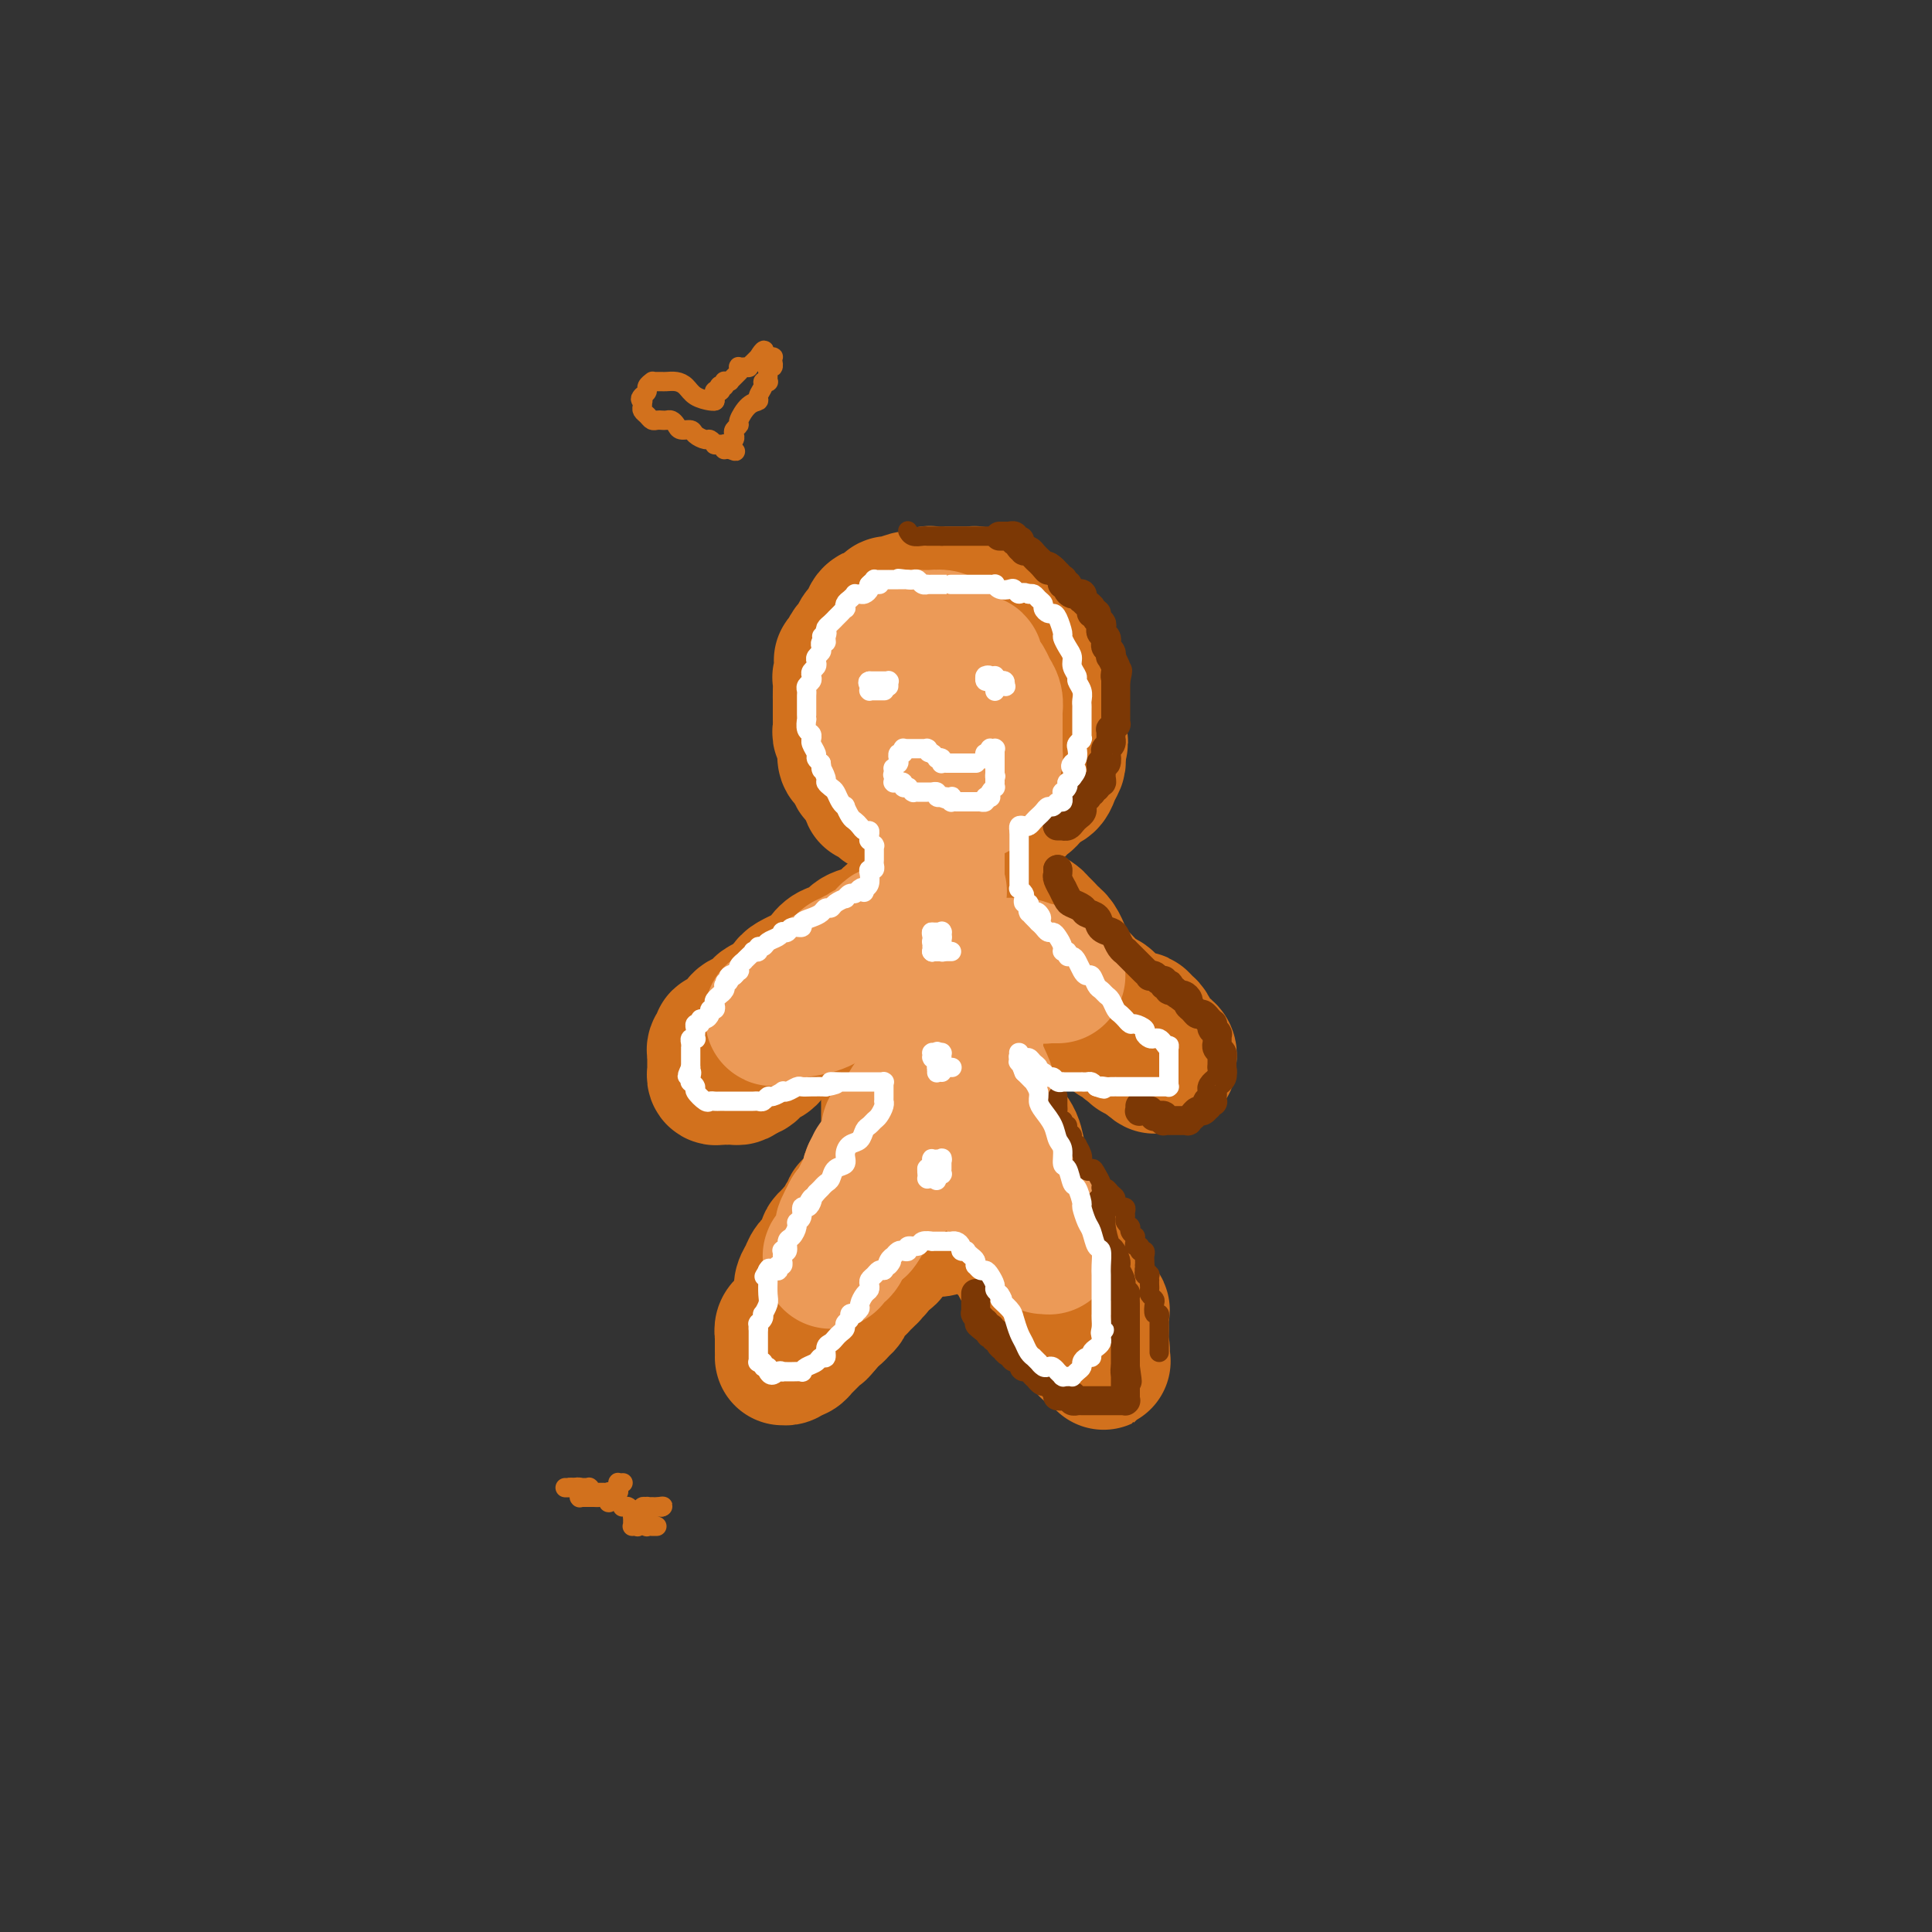 <svg viewBox='0 0 400 400' version='1.1' xmlns='http://www.w3.org/2000/svg' xmlns:xlink='http://www.w3.org/1999/xlink'><rect x="0" y="0" width="400" height="400" fill="#333333" stroke="none"/><g fill='none' stroke='rgb(210,113,29)' stroke-width='28' stroke-linecap='round' stroke-linejoin='round'><path d='M213,158c0.000,0.002 0.000,0.004 0,0c-0.000,-0.004 -0.000,-0.013 0,0c0.000,0.013 0.000,0.049 0,0c-0.000,-0.049 -0.000,-0.184 0,-1c0.000,-0.816 0.001,-2.313 0,-3c-0.001,-0.687 -0.004,-0.562 0,-1c0.004,-0.438 0.016,-1.438 0,-2c-0.016,-0.562 -0.061,-0.687 0,-1c0.061,-0.313 0.226,-0.816 0,-1c-0.226,-0.184 -0.844,-0.049 -1,0c-0.156,0.049 0.151,0.013 0,0c-0.151,-0.013 -0.762,-0.003 -1,0c-0.238,0.003 -0.105,0.001 0,0c0.105,-0.001 0.183,0.001 0,0c-0.183,-0.001 -0.625,-0.004 -1,0c-0.375,0.004 -0.681,0.015 -1,0c-0.319,-0.015 -0.649,-0.057 -1,0c-0.351,0.057 -0.723,0.211 -1,0c-0.277,-0.211 -0.459,-0.788 -1,-1c-0.541,-0.212 -1.440,-0.061 -2,0c-0.560,0.061 -0.780,0.030 -1,0'/><path d='M203,148c-1.726,-0.463 -1.040,-0.121 -1,0c0.040,0.121 -0.567,0.022 -1,0c-0.433,-0.022 -0.691,0.035 -1,0c-0.309,-0.035 -0.670,-0.160 -1,0c-0.330,0.160 -0.628,0.605 -1,1c-0.372,0.395 -0.818,0.738 -1,1c-0.182,0.262 -0.101,0.442 0,1c0.101,0.558 0.224,1.492 0,2c-0.224,0.508 -0.793,0.588 -1,1c-0.207,0.412 -0.052,1.157 0,2c0.052,0.843 -0.000,1.785 0,2c0.000,0.215 0.053,-0.297 0,0c-0.053,0.297 -0.211,1.404 0,2c0.211,0.596 0.792,0.680 1,1c0.208,0.320 0.045,0.874 0,1c-0.045,0.126 0.029,-0.178 0,0c-0.029,0.178 -0.160,0.836 0,1c0.160,0.164 0.612,-0.166 1,0c0.388,0.166 0.711,0.829 1,1c0.289,0.171 0.545,-0.148 1,0c0.455,0.148 1.108,0.765 2,1c0.892,0.235 2.021,0.089 3,0c0.979,-0.089 1.806,-0.121 3,0c1.194,0.121 2.754,0.393 4,0c1.246,-0.393 2.176,-1.453 3,-2c0.824,-0.547 1.541,-0.583 2,-1c0.459,-0.417 0.659,-1.215 1,-2c0.341,-0.785 0.823,-1.558 1,-2c0.177,-0.442 0.051,-0.555 0,-1c-0.051,-0.445 -0.025,-1.223 0,-2'/><path d='M219,155c1.083,-1.837 0.291,-1.431 0,-2c-0.291,-0.569 -0.081,-2.113 0,-3c0.081,-0.887 0.034,-1.115 0,-2c-0.034,-0.885 -0.054,-2.426 0,-3c0.054,-0.574 0.183,-0.180 0,-1c-0.183,-0.820 -0.678,-2.853 -1,-4c-0.322,-1.147 -0.470,-1.408 -1,-2c-0.530,-0.592 -1.440,-1.517 -2,-2c-0.560,-0.483 -0.769,-0.526 -1,-1c-0.231,-0.474 -0.483,-1.380 -1,-2c-0.517,-0.620 -1.297,-0.953 -2,-1c-0.703,-0.047 -1.328,0.194 -2,0c-0.672,-0.194 -1.390,-0.823 -2,-1c-0.610,-0.177 -1.113,0.096 -2,0c-0.887,-0.096 -2.159,-0.563 -3,-1c-0.841,-0.437 -1.252,-0.846 -2,-1c-0.748,-0.154 -1.834,-0.053 -3,0c-1.166,0.053 -2.411,0.058 -3,0c-0.589,-0.058 -0.520,-0.179 -1,0c-0.480,0.179 -1.507,0.657 -2,1c-0.493,0.343 -0.450,0.551 -1,1c-0.550,0.449 -1.691,1.139 -2,2c-0.309,0.861 0.216,1.892 0,3c-0.216,1.108 -1.171,2.291 -2,3c-0.829,0.709 -1.532,0.942 -2,2c-0.468,1.058 -0.700,2.940 -1,4c-0.300,1.060 -0.669,1.298 -1,2c-0.331,0.702 -0.625,1.869 -1,3c-0.375,1.131 -0.832,2.228 -1,3c-0.168,0.772 -0.048,1.221 0,2c0.048,0.779 0.024,1.890 0,3'/><path d='M180,158c-0.619,2.958 -0.166,1.853 0,2c0.166,0.147 0.044,1.546 0,2c-0.044,0.454 -0.010,-0.038 0,0c0.010,0.038 -0.006,0.607 0,1c0.006,0.393 0.032,0.611 0,1c-0.032,0.389 -0.121,0.948 0,1c0.121,0.052 0.454,-0.404 1,0c0.546,0.404 1.305,1.667 2,2c0.695,0.333 1.327,-0.265 2,0c0.673,0.265 1.388,1.391 2,2c0.612,0.609 1.121,0.699 2,1c0.879,0.301 2.126,0.812 3,1c0.874,0.188 1.373,0.051 2,0c0.627,-0.051 1.380,-0.018 2,0c0.620,0.018 1.106,0.021 2,0c0.894,-0.021 2.197,-0.065 3,0c0.803,0.065 1.105,0.238 2,0c0.895,-0.238 2.383,-0.886 3,-1c0.617,-0.114 0.364,0.306 1,0c0.636,-0.306 2.161,-1.337 3,-2c0.839,-0.663 0.993,-0.956 1,-1c0.007,-0.044 -0.134,0.162 0,0c0.134,-0.162 0.543,-0.691 1,-1c0.457,-0.309 0.962,-0.396 1,-1c0.038,-0.604 -0.393,-1.723 0,-3c0.393,-1.277 1.608,-2.712 2,-4c0.392,-1.288 -0.039,-2.428 0,-4c0.039,-1.572 0.546,-3.576 1,-5c0.454,-1.424 0.853,-2.268 1,-3c0.147,-0.732 0.042,-1.352 0,-2c-0.042,-0.648 -0.021,-1.324 0,-2'/><path d='M217,142c0.764,-3.885 0.174,-1.597 0,-1c-0.174,0.597 0.068,-0.495 0,-1c-0.068,-0.505 -0.445,-0.422 -1,-1c-0.555,-0.578 -1.289,-1.818 -2,-3c-0.711,-1.182 -1.399,-2.305 -2,-3c-0.601,-0.695 -1.117,-0.960 -2,-2c-0.883,-1.040 -2.135,-2.853 -3,-4c-0.865,-1.147 -1.344,-1.628 -2,-2c-0.656,-0.372 -1.489,-0.636 -2,-1c-0.511,-0.364 -0.701,-0.830 -1,-1c-0.299,-0.170 -0.708,-0.046 -1,0c-0.292,0.046 -0.468,0.013 -1,0c-0.532,-0.013 -1.422,-0.004 -2,0c-0.578,0.004 -0.846,0.005 -1,0c-0.154,-0.005 -0.196,-0.017 -1,0c-0.804,0.017 -2.369,0.061 -3,0c-0.631,-0.061 -0.326,-0.227 -1,0c-0.674,0.227 -2.327,0.848 -3,1c-0.673,0.152 -0.365,-0.166 -1,0c-0.635,0.166 -2.211,0.814 -3,1c-0.789,0.186 -0.790,-0.092 -1,0c-0.210,0.092 -0.630,0.553 -1,1c-0.370,0.447 -0.691,0.881 -1,1c-0.309,0.119 -0.608,-0.075 -1,0c-0.392,0.075 -0.879,0.419 -1,1c-0.121,0.581 0.122,1.398 0,2c-0.122,0.602 -0.610,0.990 -1,1c-0.390,0.010 -0.682,-0.358 -1,0c-0.318,0.358 -0.663,1.443 -1,2c-0.337,0.557 -0.668,0.588 -1,1c-0.332,0.412 -0.666,1.206 -1,2'/><path d='M175,136c-1.543,1.593 -0.399,0.075 0,0c0.399,-0.075 0.054,1.292 0,2c-0.054,0.708 0.182,0.758 0,1c-0.182,0.242 -0.781,0.676 -1,1c-0.219,0.324 -0.059,0.539 0,1c0.059,0.461 0.016,1.170 0,2c-0.016,0.830 -0.004,1.782 0,2c0.004,0.218 0.001,-0.296 0,0c-0.001,0.296 -0.000,1.403 0,2c0.000,0.597 0.000,0.685 0,1c-0.000,0.315 -0.001,0.858 0,1c0.001,0.142 0.004,-0.117 0,0c-0.004,0.117 -0.015,0.609 0,1c0.015,0.391 0.057,0.681 0,1c-0.057,0.319 -0.212,0.667 0,1c0.212,0.333 0.792,0.652 1,1c0.208,0.348 0.045,0.727 0,1c-0.045,0.273 0.028,0.441 0,1c-0.028,0.559 -0.157,1.511 0,2c0.157,0.489 0.601,0.516 1,1c0.399,0.484 0.754,1.424 1,2c0.246,0.576 0.384,0.789 1,1c0.616,0.211 1.709,0.420 2,1c0.291,0.580 -0.222,1.532 0,2c0.222,0.468 1.177,0.454 2,1c0.823,0.546 1.512,1.653 2,2c0.488,0.347 0.774,-0.064 1,0c0.226,0.064 0.390,0.605 1,1c0.610,0.395 1.664,0.645 2,1c0.336,0.355 -0.047,0.816 0,1c0.047,0.184 0.523,0.092 1,0'/><path d='M189,170c2.343,2.251 1.202,1.377 1,1c-0.202,-0.377 0.536,-0.257 1,0c0.464,0.257 0.653,0.650 1,1c0.347,0.350 0.853,0.658 1,1c0.147,0.342 -0.066,0.719 0,1c0.066,0.281 0.409,0.468 1,1c0.591,0.532 1.430,1.410 2,2c0.570,0.590 0.873,0.891 1,1c0.127,0.109 0.080,0.025 0,0c-0.080,-0.025 -0.193,0.007 0,0c0.193,-0.007 0.691,-0.053 1,0c0.309,0.053 0.429,0.207 1,0c0.571,-0.207 1.592,-0.773 2,-1c0.408,-0.227 0.204,-0.113 0,0'/><path d='M202,175c-0.000,-0.067 -0.000,-0.134 0,0c0.000,0.134 0.000,0.470 0,2c-0.000,1.530 -0.000,4.254 0,7c0.000,2.746 0.000,5.515 0,8c-0.000,2.485 -0.000,4.688 0,7c0.000,2.312 0.000,4.734 0,7c-0.000,2.266 -0.000,4.377 0,6c0.000,1.623 0.000,2.758 0,4c-0.000,1.242 -0.000,2.590 0,4c0.000,1.410 0.001,2.883 0,4c-0.001,1.117 -0.004,1.877 0,3c0.004,1.123 0.016,2.607 0,4c-0.016,1.393 -0.061,2.694 0,4c0.061,1.306 0.228,2.616 0,4c-0.228,1.384 -0.850,2.843 -1,4c-0.150,1.157 0.171,2.013 0,3c-0.171,0.987 -0.833,2.107 -1,3c-0.167,0.893 0.163,1.560 0,2c-0.163,0.440 -0.817,0.654 -1,1c-0.183,0.346 0.106,0.825 0,1c-0.106,0.175 -0.605,0.047 -1,0c-0.395,-0.047 -0.684,-0.013 -1,0c-0.316,0.013 -0.658,0.007 -1,0'/><path d='M196,253c-1.576,2.376 -2.516,1.314 -3,1c-0.484,-0.314 -0.511,0.118 -1,0c-0.489,-0.118 -1.442,-0.787 -2,-1c-0.558,-0.213 -0.723,0.031 -1,0c-0.277,-0.031 -0.665,-0.336 -1,-1c-0.335,-0.664 -0.615,-1.688 -1,-2c-0.385,-0.312 -0.874,0.089 -1,0c-0.126,-0.089 0.110,-0.667 0,-1c-0.110,-0.333 -0.565,-0.421 -1,-1c-0.435,-0.579 -0.849,-1.648 -1,-2c-0.151,-0.352 -0.041,0.012 0,0c0.041,-0.012 0.011,-0.400 0,-1c-0.011,-0.600 -0.003,-1.412 0,-2c0.003,-0.588 0.001,-0.951 0,-2c-0.001,-1.049 0.000,-2.784 0,-4c-0.000,-1.216 -0.001,-1.914 0,-3c0.001,-1.086 0.004,-2.560 0,-4c-0.004,-1.440 -0.016,-2.847 0,-4c0.016,-1.153 0.060,-2.052 0,-3c-0.060,-0.948 -0.222,-1.947 0,-3c0.222,-1.053 0.829,-2.161 1,-3c0.171,-0.839 -0.094,-1.407 0,-2c0.094,-0.593 0.547,-1.209 1,-2c0.453,-0.791 0.906,-1.755 1,-2c0.094,-0.245 -0.171,0.230 0,0c0.171,-0.230 0.778,-1.164 1,-2c0.222,-0.836 0.060,-1.572 0,-2c-0.060,-0.428 -0.016,-0.548 0,-1c0.016,-0.452 0.004,-1.237 0,-2c-0.004,-0.763 -0.001,-1.504 0,-2c0.001,-0.496 0.001,-0.748 0,-1'/><path d='M188,201c0.619,-7.208 0.166,-3.227 0,-2c-0.166,1.227 -0.044,-0.302 0,-1c0.044,-0.698 0.012,-0.567 0,-1c-0.012,-0.433 -0.003,-1.429 0,-2c0.003,-0.571 0.001,-0.717 0,-1c-0.001,-0.283 -0.000,-0.702 0,-1c0.000,-0.298 0.000,-0.476 0,-1c-0.000,-0.524 0.000,-1.394 0,-2c-0.000,-0.606 -0.000,-0.947 0,-1c0.000,-0.053 0.001,0.181 0,0c-0.001,-0.181 -0.004,-0.777 0,-1c0.004,-0.223 0.013,-0.074 0,0c-0.013,0.074 -0.049,0.075 0,0c0.049,-0.075 0.183,-0.224 0,0c-0.183,0.224 -0.685,0.820 -1,1c-0.315,0.180 -0.445,-0.055 -1,0c-0.555,0.055 -1.537,0.400 -2,1c-0.463,0.600 -0.407,1.455 -1,2c-0.593,0.545 -1.836,0.779 -3,1c-1.164,0.221 -2.251,0.430 -3,1c-0.749,0.570 -1.161,1.502 -2,2c-0.839,0.498 -2.104,0.564 -3,1c-0.896,0.436 -1.424,1.244 -2,2c-0.576,0.756 -1.202,1.459 -2,2c-0.798,0.541 -1.768,0.918 -2,1c-0.232,0.082 0.274,-0.132 0,0c-0.274,0.132 -1.328,0.610 -2,1c-0.672,0.390 -0.964,0.692 -1,1c-0.036,0.308 0.183,0.621 0,1c-0.183,0.379 -0.766,0.822 -1,1c-0.234,0.178 -0.117,0.089 0,0'/><path d='M162,206c-4.216,2.582 -1.756,0.537 -1,0c0.756,-0.537 -0.192,0.435 -1,1c-0.808,0.565 -1.477,0.725 -2,1c-0.523,0.275 -0.901,0.665 -1,1c-0.099,0.335 0.080,0.615 0,1c-0.080,0.385 -0.421,0.876 -1,1c-0.579,0.124 -1.398,-0.121 -2,0c-0.602,0.121 -0.989,0.606 -1,1c-0.011,0.394 0.352,0.697 0,1c-0.352,0.303 -1.419,0.606 -2,1c-0.581,0.394 -0.678,0.880 -1,1c-0.322,0.120 -0.871,-0.127 -1,0c-0.129,0.127 0.162,0.626 0,1c-0.162,0.374 -0.775,0.621 -1,1c-0.225,0.379 -0.060,0.890 0,1c0.060,0.110 0.016,-0.182 0,0c-0.016,0.182 -0.004,0.837 0,1c0.004,0.163 0.001,-0.168 0,0c-0.001,0.168 -0.000,0.834 0,1c0.000,0.166 0.000,-0.167 0,0c-0.000,0.167 -0.001,0.833 0,1c0.001,0.167 0.003,-0.165 0,0c-0.003,0.165 -0.012,0.829 0,1c0.012,0.171 0.045,-0.150 0,0c-0.045,0.150 -0.167,0.772 0,1c0.167,0.228 0.622,0.062 1,0c0.378,-0.062 0.679,-0.019 1,0c0.321,0.019 0.663,0.015 1,0c0.337,-0.015 0.668,-0.043 1,0c0.332,0.043 0.666,0.155 1,0c0.334,-0.155 0.667,-0.578 1,-1'/><path d='M154,222c1.349,-0.097 1.723,-0.341 2,-1c0.277,-0.659 0.457,-1.735 1,-2c0.543,-0.265 1.449,0.279 2,0c0.551,-0.279 0.746,-1.383 1,-2c0.254,-0.617 0.566,-0.747 1,-1c0.434,-0.253 0.989,-0.630 1,-1c0.011,-0.370 -0.521,-0.733 0,-1c0.521,-0.267 2.097,-0.438 3,-1c0.903,-0.562 1.134,-1.513 2,-2c0.866,-0.487 2.368,-0.509 3,-1c0.632,-0.491 0.393,-1.452 1,-2c0.607,-0.548 2.061,-0.683 3,-1c0.939,-0.317 1.365,-0.817 2,-1c0.635,-0.183 1.480,-0.051 2,0c0.520,0.051 0.717,0.020 1,0c0.283,-0.020 0.654,-0.027 1,0c0.346,0.027 0.669,0.090 1,0c0.331,-0.090 0.670,-0.332 1,0c0.330,0.332 0.652,1.236 1,2c0.348,0.764 0.722,1.386 1,2c0.278,0.614 0.459,1.221 1,2c0.541,0.779 1.440,1.730 2,3c0.560,1.270 0.781,2.858 1,4c0.219,1.142 0.437,1.839 1,3c0.563,1.161 1.471,2.787 2,4c0.529,1.213 0.678,2.013 1,3c0.322,0.987 0.818,2.159 1,3c0.182,0.841 0.049,1.349 0,2c-0.049,0.651 -0.013,1.444 0,2c0.013,0.556 0.004,0.873 0,1c-0.004,0.127 -0.002,0.063 0,0'/><path d='M193,237c1.848,5.053 0.468,2.186 0,1c-0.468,-1.186 -0.023,-0.690 0,0c0.023,0.690 -0.375,1.576 -1,2c-0.625,0.424 -1.477,0.386 -2,1c-0.523,0.614 -0.717,1.879 -1,3c-0.283,1.121 -0.654,2.097 -1,3c-0.346,0.903 -0.666,1.733 -1,3c-0.334,1.267 -0.681,2.970 -1,4c-0.319,1.030 -0.610,1.388 -1,2c-0.390,0.612 -0.878,1.478 -1,2c-0.122,0.522 0.121,0.699 0,1c-0.121,0.301 -0.607,0.726 -1,1c-0.393,0.274 -0.693,0.398 -1,1c-0.307,0.602 -0.621,1.682 -1,2c-0.379,0.318 -0.824,-0.126 -1,0c-0.176,0.126 -0.085,0.821 0,1c0.085,0.179 0.164,-0.160 0,0c-0.164,0.160 -0.570,0.817 -1,1c-0.430,0.183 -0.885,-0.108 -1,0c-0.115,0.108 0.109,0.617 0,1c-0.109,0.383 -0.551,0.642 -1,1c-0.449,0.358 -0.904,0.817 -1,1c-0.096,0.183 0.167,0.090 0,0c-0.167,-0.090 -0.766,-0.178 -1,0c-0.234,0.178 -0.104,0.621 0,1c0.104,0.379 0.182,0.693 0,1c-0.182,0.307 -0.623,0.607 -1,1c-0.377,0.393 -0.689,0.878 -1,1c-0.311,0.122 -0.622,-0.121 -1,0c-0.378,0.121 -0.822,0.606 -1,1c-0.178,0.394 -0.089,0.697 0,1'/><path d='M171,274c-2.172,2.636 -1.103,1.227 -1,1c0.103,-0.227 -0.761,0.728 -1,1c-0.239,0.272 0.147,-0.138 0,0c-0.147,0.138 -0.828,0.825 -1,1c-0.172,0.175 0.164,-0.163 0,0c-0.164,0.163 -0.828,0.827 -1,1c-0.172,0.173 0.147,-0.146 0,0c-0.147,0.146 -0.760,0.756 -1,1c-0.240,0.244 -0.105,0.122 0,0c0.105,-0.122 0.182,-0.243 0,0c-0.182,0.243 -0.623,0.849 -1,1c-0.377,0.151 -0.689,-0.155 -1,0c-0.311,0.155 -0.619,0.771 -1,1c-0.381,0.229 -0.834,0.073 -1,0c-0.166,-0.073 -0.044,-0.061 0,0c0.044,0.061 0.012,0.171 0,0c-0.012,-0.171 -0.003,-0.624 0,-1c0.003,-0.376 0.001,-0.674 0,-1c-0.001,-0.326 -0.001,-0.679 0,-1c0.001,-0.321 0.004,-0.611 0,-1c-0.004,-0.389 -0.013,-0.878 0,-1c0.013,-0.122 0.049,0.121 0,0c-0.049,-0.121 -0.183,-0.607 0,-1c0.183,-0.393 0.682,-0.693 1,-1c0.318,-0.307 0.456,-0.621 1,-1c0.544,-0.379 1.493,-0.822 2,-1c0.507,-0.178 0.572,-0.089 1,0c0.428,0.089 1.218,0.178 2,0c0.782,-0.178 1.557,-0.625 2,-1c0.443,-0.375 0.555,-0.679 1,-1c0.445,-0.321 1.222,-0.661 2,-1'/><path d='M174,269c2.096,-1.107 1.335,-0.874 1,-1c-0.335,-0.126 -0.244,-0.612 0,-1c0.244,-0.388 0.643,-0.677 1,-1c0.357,-0.323 0.673,-0.678 1,-1c0.327,-0.322 0.664,-0.611 1,-1c0.336,-0.389 0.672,-0.878 1,-1c0.328,-0.122 0.647,0.122 1,0c0.353,-0.122 0.738,-0.610 1,-1c0.262,-0.390 0.399,-0.681 1,-1c0.601,-0.319 1.666,-0.666 2,-1c0.334,-0.334 -0.064,-0.654 0,-1c0.064,-0.346 0.591,-0.719 1,-1c0.409,-0.281 0.701,-0.470 1,-1c0.299,-0.530 0.605,-1.399 1,-2c0.395,-0.601 0.879,-0.932 1,-1c0.121,-0.068 -0.123,0.126 0,0c0.123,-0.126 0.611,-0.574 1,-1c0.389,-0.426 0.677,-0.832 1,-1c0.323,-0.168 0.681,-0.097 1,0c0.319,0.097 0.599,0.222 1,0c0.401,-0.222 0.922,-0.791 1,-1c0.078,-0.209 -0.289,-0.057 0,0c0.289,0.057 1.232,0.019 2,0c0.768,-0.019 1.361,-0.020 2,0c0.639,0.020 1.324,0.062 2,0c0.676,-0.062 1.343,-0.228 2,0c0.657,0.228 1.303,0.848 2,1c0.697,0.152 1.445,-0.166 2,0c0.555,0.166 0.919,0.814 1,1c0.081,0.186 -0.120,-0.090 0,0c0.120,0.090 0.560,0.545 1,1'/><path d='M207,254c2.565,0.322 0.477,0.128 0,0c-0.477,-0.128 0.657,-0.189 1,0c0.343,0.189 -0.105,0.629 0,1c0.105,0.371 0.764,0.673 1,1c0.236,0.327 0.048,0.679 0,1c-0.048,0.321 0.044,0.611 0,1c-0.044,0.389 -0.222,0.878 0,1c0.222,0.122 0.846,-0.124 1,0c0.154,0.124 -0.162,0.617 0,1c0.162,0.383 0.802,0.655 1,1c0.198,0.345 -0.046,0.763 0,1c0.046,0.237 0.383,0.292 1,1c0.617,0.708 1.514,2.070 2,3c0.486,0.930 0.560,1.429 1,2c0.440,0.571 1.245,1.213 2,2c0.755,0.787 1.460,1.717 2,2c0.540,0.283 0.914,-0.083 1,0c0.086,0.083 -0.117,0.614 0,1c0.117,0.386 0.552,0.625 1,1c0.448,0.375 0.908,0.884 1,1c0.092,0.116 -0.185,-0.162 0,0c0.185,0.162 0.833,0.765 1,1c0.167,0.235 -0.147,0.101 0,0c0.147,-0.101 0.756,-0.168 1,0c0.244,0.168 0.122,0.571 0,1c-0.122,0.429 -0.244,0.886 0,1c0.244,0.114 0.853,-0.113 1,0c0.147,0.113 -0.167,0.566 0,1c0.167,0.434 0.814,0.848 1,1c0.186,0.152 -0.090,0.044 0,0c0.090,-0.044 0.545,-0.022 1,0'/><path d='M227,280c3.033,3.997 0.617,0.991 0,0c-0.617,-0.991 0.567,0.034 1,0c0.433,-0.034 0.116,-1.126 0,-2c-0.116,-0.874 -0.029,-1.530 0,-2c0.029,-0.470 0.001,-0.755 0,-1c-0.001,-0.245 0.025,-0.451 0,-1c-0.025,-0.549 -0.102,-1.442 0,-2c0.102,-0.558 0.383,-0.783 0,-1c-0.383,-0.217 -1.430,-0.427 -2,-1c-0.570,-0.573 -0.664,-1.507 -1,-2c-0.336,-0.493 -0.915,-0.543 -1,-1c-0.085,-0.457 0.324,-1.321 0,-2c-0.324,-0.679 -1.381,-1.174 -2,-2c-0.619,-0.826 -0.801,-1.984 -1,-3c-0.199,-1.016 -0.416,-1.892 -1,-3c-0.584,-1.108 -1.536,-2.449 -2,-3c-0.464,-0.551 -0.439,-0.311 -1,-1c-0.561,-0.689 -1.709,-2.308 -2,-3c-0.291,-0.692 0.274,-0.457 0,-1c-0.274,-0.543 -1.387,-1.863 -2,-3c-0.613,-1.137 -0.727,-2.089 -1,-3c-0.273,-0.911 -0.704,-1.780 -1,-3c-0.296,-1.220 -0.457,-2.792 -1,-4c-0.543,-1.208 -1.469,-2.053 -2,-3c-0.531,-0.947 -0.668,-1.998 -1,-3c-0.332,-1.002 -0.860,-1.957 -1,-3c-0.140,-1.043 0.106,-2.175 0,-3c-0.106,-0.825 -0.564,-1.345 -1,-2c-0.436,-0.655 -0.848,-1.446 -1,-2c-0.152,-0.554 -0.043,-0.873 0,-1c0.043,-0.127 0.022,-0.064 0,0'/><path d='M204,219c-1.331,-4.547 -0.160,-2.416 0,-2c0.160,0.416 -0.693,-0.885 -1,-2c-0.307,-1.115 -0.068,-2.044 0,-3c0.068,-0.956 -0.034,-1.940 0,-3c0.034,-1.060 0.205,-2.197 0,-3c-0.205,-0.803 -0.787,-1.272 -1,-2c-0.213,-0.728 -0.057,-1.716 0,-2c0.057,-0.284 0.015,0.136 0,0c-0.015,-0.136 -0.004,-0.827 0,-1c0.004,-0.173 0.001,0.174 0,0c-0.001,-0.174 -0.000,-0.868 0,-1c0.000,-0.132 0.000,0.298 0,0c-0.000,-0.298 0.000,-1.324 0,-2c-0.000,-0.676 -0.001,-1.003 0,-1c0.001,0.003 0.004,0.337 0,0c-0.004,-0.337 -0.015,-1.344 0,-2c0.015,-0.656 0.056,-0.960 0,-1c-0.056,-0.040 -0.208,0.186 0,0c0.208,-0.186 0.777,-0.782 1,-1c0.223,-0.218 0.101,-0.058 0,0c-0.101,0.058 -0.182,0.014 0,0c0.182,-0.014 0.625,0.000 1,0c0.375,-0.000 0.682,-0.015 1,0c0.318,0.015 0.649,0.061 1,0c0.351,-0.061 0.724,-0.227 1,0c0.276,0.227 0.455,0.849 1,1c0.545,0.151 1.455,-0.170 2,0c0.545,0.170 0.723,0.829 1,1c0.277,0.171 0.651,-0.146 1,0c0.349,0.146 0.671,0.756 1,1c0.329,0.244 0.664,0.122 1,0'/><path d='M214,196c2.078,0.393 1.274,0.875 1,1c-0.274,0.125 -0.017,-0.107 0,0c0.017,0.107 -0.207,0.553 0,1c0.207,0.447 0.843,0.894 1,1c0.157,0.106 -0.165,-0.130 0,0c0.165,0.130 0.819,0.626 1,1c0.181,0.374 -0.110,0.626 0,1c0.110,0.374 0.621,0.870 1,1c0.379,0.130 0.626,-0.106 1,0c0.374,0.106 0.875,0.554 1,1c0.125,0.446 -0.125,0.889 0,1c0.125,0.111 0.626,-0.110 1,0c0.374,0.110 0.622,0.550 1,1c0.378,0.450 0.885,0.908 1,1c0.115,0.092 -0.164,-0.184 0,0c0.164,0.184 0.769,0.828 1,1c0.231,0.172 0.088,-0.127 0,0c-0.088,0.127 -0.122,0.681 0,1c0.122,0.319 0.398,0.405 1,1c0.602,0.595 1.528,1.700 2,2c0.472,0.300 0.490,-0.204 1,0c0.510,0.204 1.512,1.116 2,2c0.488,0.884 0.460,1.738 1,2c0.540,0.262 1.646,-0.069 2,0c0.354,0.069 -0.046,0.539 0,1c0.046,0.461 0.538,0.912 1,1c0.462,0.088 0.895,-0.186 1,0c0.105,0.186 -0.116,0.833 0,1c0.116,0.167 0.570,-0.147 1,0c0.430,0.147 0.837,0.756 1,1c0.163,0.244 0.081,0.122 0,0'/><path d='M237,219c3.737,3.497 1.579,0.741 1,0c-0.579,-0.741 0.419,0.534 1,1c0.581,0.466 0.744,0.125 1,0c0.256,-0.125 0.604,-0.032 1,0c0.396,0.032 0.838,0.005 1,0c0.162,-0.005 0.043,0.014 0,0c-0.043,-0.014 -0.011,-0.059 0,0c0.011,0.059 -0.000,0.223 0,0c0.000,-0.223 0.011,-0.834 0,-1c-0.011,-0.166 -0.044,0.111 0,0c0.044,-0.111 0.167,-0.611 0,-1c-0.167,-0.389 -0.622,-0.667 -1,-1c-0.378,-0.333 -0.679,-0.720 -1,-1c-0.321,-0.280 -0.663,-0.452 -1,-1c-0.337,-0.548 -0.671,-1.471 -1,-2c-0.329,-0.529 -0.654,-0.665 -1,-1c-0.346,-0.335 -0.712,-0.867 -1,-1c-0.288,-0.133 -0.499,0.135 -1,0c-0.501,-0.135 -1.294,-0.674 -2,-1c-0.706,-0.326 -1.326,-0.439 -2,-1c-0.674,-0.561 -1.402,-1.571 -2,-2c-0.598,-0.429 -1.064,-0.277 -2,-1c-0.936,-0.723 -2.341,-2.322 -3,-3c-0.659,-0.678 -0.572,-0.437 -1,-1c-0.428,-0.563 -1.373,-1.931 -2,-3c-0.627,-1.069 -0.938,-1.841 -1,-2c-0.062,-0.159 0.124,0.294 0,0c-0.124,-0.294 -0.559,-1.337 -1,-2c-0.441,-0.663 -0.888,-0.948 -1,-1c-0.112,-0.052 0.111,0.128 0,0c-0.111,-0.128 -0.555,-0.564 -1,-1'/><path d='M217,193c-3.824,-3.880 -0.883,-1.081 0,0c0.883,1.081 -0.292,0.443 -1,0c-0.708,-0.443 -0.951,-0.692 -1,-1c-0.049,-0.308 0.094,-0.674 0,-1c-0.094,-0.326 -0.424,-0.612 -1,-1c-0.576,-0.388 -1.397,-0.879 -2,-1c-0.603,-0.121 -0.987,0.126 -1,0c-0.013,-0.126 0.347,-0.626 0,-1c-0.347,-0.374 -1.399,-0.622 -2,-1c-0.601,-0.378 -0.749,-0.886 -1,-1c-0.251,-0.114 -0.603,0.166 -1,0c-0.397,-0.166 -0.838,-0.776 -1,-1c-0.162,-0.224 -0.043,-0.061 0,0c0.043,0.061 0.012,0.019 0,0c-0.012,-0.019 -0.003,-0.017 0,0c0.003,0.017 0.001,0.049 0,0c-0.001,-0.049 -0.000,-0.179 0,0c0.000,0.179 -0.000,0.667 0,1c0.000,0.333 0.001,0.512 0,1c-0.001,0.488 -0.004,1.284 0,2c0.004,0.716 0.013,1.353 0,2c-0.013,0.647 -0.050,1.303 0,2c0.050,0.697 0.187,1.435 0,2c-0.187,0.565 -0.698,0.958 -1,2c-0.302,1.042 -0.395,2.733 -1,4c-0.605,1.267 -1.721,2.110 -2,3c-0.279,0.890 0.279,1.827 0,3c-0.279,1.173 -1.394,2.582 -2,4c-0.606,1.418 -0.702,2.843 -1,4c-0.298,1.157 -0.800,2.045 -1,3c-0.200,0.955 -0.100,1.978 0,3'/><path d='M198,221c-1.464,5.963 -1.123,2.870 -1,2c0.123,-0.870 0.029,0.484 0,1c-0.029,0.516 0.006,0.194 0,0c-0.006,-0.194 -0.054,-0.259 0,0c0.054,0.259 0.212,0.843 0,1c-0.212,0.157 -0.792,-0.113 -1,0c-0.208,0.113 -0.044,0.611 0,1c0.044,0.389 -0.030,0.671 0,1c0.030,0.329 0.166,0.704 0,1c-0.166,0.296 -0.633,0.513 -1,1c-0.367,0.487 -0.633,1.243 -1,2c-0.367,0.757 -0.833,1.513 -1,2c-0.167,0.487 -0.034,0.705 0,1c0.034,0.295 -0.029,0.667 0,1c0.029,0.333 0.152,0.625 0,1c-0.152,0.375 -0.579,0.831 -1,1c-0.421,0.169 -0.835,0.049 -1,0c-0.165,-0.049 -0.082,-0.028 0,0c0.082,0.028 0.161,0.063 0,0c-0.161,-0.063 -0.564,-0.224 -1,0c-0.436,0.224 -0.904,0.833 -1,1c-0.096,0.167 0.182,-0.110 0,0c-0.182,0.110 -0.822,0.606 -1,1c-0.178,0.394 0.107,0.687 0,1c-0.107,0.313 -0.605,0.646 -1,1c-0.395,0.354 -0.687,0.728 -1,1c-0.313,0.272 -0.647,0.440 -1,1c-0.353,0.560 -0.723,1.511 -1,2c-0.277,0.489 -0.459,0.516 -1,1c-0.541,0.484 -1.440,1.424 -2,2c-0.560,0.576 -0.780,0.788 -1,1'/><path d='M180,249c-1.808,2.052 -0.330,1.183 0,1c0.330,-0.183 -0.490,0.322 -1,1c-0.510,0.678 -0.711,1.531 -1,2c-0.289,0.469 -0.665,0.555 -1,1c-0.335,0.445 -0.628,1.250 -1,2c-0.372,0.750 -0.822,1.444 -1,2c-0.178,0.556 -0.086,0.975 0,1c0.086,0.025 0.164,-0.344 0,0c-0.164,0.344 -0.570,1.401 -1,2c-0.430,0.599 -0.885,0.742 -1,1c-0.115,0.258 0.109,0.632 0,1c-0.109,0.368 -0.550,0.728 -1,1c-0.450,0.272 -0.909,0.454 -1,1c-0.091,0.546 0.187,1.455 0,2c-0.187,0.545 -0.839,0.724 -1,1c-0.161,0.276 0.168,0.647 0,1c-0.168,0.353 -0.833,0.686 -1,1c-0.167,0.314 0.165,0.609 0,1c-0.165,0.391 -0.828,0.879 -1,1c-0.172,0.121 0.146,-0.126 0,0c-0.146,0.126 -0.757,0.626 -1,1c-0.243,0.374 -0.118,0.622 0,1c0.118,0.378 0.228,0.886 0,1c-0.228,0.114 -0.793,-0.166 -1,0c-0.207,0.166 -0.055,0.776 0,1c0.055,0.224 0.015,0.060 0,0c-0.015,-0.060 -0.004,-0.016 0,0c0.004,0.016 0.001,0.004 0,0c-0.001,-0.004 -0.000,-0.001 0,0c0.000,0.001 0.000,0.001 0,0'/><path d='M166,276c-2.166,4.176 -0.580,1.117 0,0c0.580,-1.117 0.155,-0.292 0,0c-0.155,0.292 -0.042,0.052 0,0c0.042,-0.052 0.011,0.085 0,0c-0.011,-0.085 -0.003,-0.393 0,-1c0.003,-0.607 -0.000,-1.514 0,-2c0.000,-0.486 0.003,-0.553 0,-1c-0.003,-0.447 -0.013,-1.275 0,-2c0.013,-0.725 0.048,-1.349 0,-2c-0.048,-0.651 -0.181,-1.330 0,-2c0.181,-0.670 0.675,-1.331 1,-2c0.325,-0.669 0.483,-1.345 1,-2c0.517,-0.655 1.395,-1.290 2,-2c0.605,-0.710 0.937,-1.496 1,-2c0.063,-0.504 -0.142,-0.728 0,-1c0.142,-0.272 0.630,-0.594 1,-1c0.370,-0.406 0.621,-0.896 1,-1c0.379,-0.104 0.886,0.178 1,0c0.114,-0.178 -0.167,-0.817 0,-1c0.167,-0.183 0.780,0.091 1,0c0.220,-0.091 0.045,-0.545 0,-1c-0.045,-0.455 0.039,-0.910 0,-1c-0.039,-0.090 -0.203,0.186 0,0c0.203,-0.186 0.771,-0.834 1,-1c0.229,-0.166 0.118,0.149 0,0c-0.118,-0.149 -0.241,-0.761 0,-1c0.241,-0.239 0.848,-0.105 1,0c0.152,0.105 -0.151,0.182 0,0c0.151,-0.182 0.758,-0.623 1,-1c0.242,-0.377 0.121,-0.688 0,-1'/><path d='M178,248c2.022,-2.948 1.077,-1.319 1,-1c-0.077,0.319 0.714,-0.674 1,-1c0.286,-0.326 0.067,0.014 0,0c-0.067,-0.014 0.020,-0.381 0,-1c-0.020,-0.619 -0.145,-1.488 0,-2c0.145,-0.512 0.560,-0.666 1,-1c0.440,-0.334 0.906,-0.848 1,-1c0.094,-0.152 -0.182,0.059 0,0c0.182,-0.059 0.822,-0.388 1,-1c0.178,-0.612 -0.106,-1.508 0,-2c0.106,-0.492 0.602,-0.579 1,-1c0.398,-0.421 0.699,-1.174 1,-2c0.301,-0.826 0.602,-1.724 1,-2c0.398,-0.276 0.892,0.070 1,0c0.108,-0.070 -0.169,-0.555 0,-1c0.169,-0.445 0.785,-0.851 1,-1c0.215,-0.149 0.030,-0.040 0,0c-0.030,0.040 0.095,0.011 0,0c-0.095,-0.011 -0.410,-0.003 0,0c0.410,0.003 1.546,0.001 2,0c0.454,-0.001 0.227,-0.000 0,0'/></g>
<g fill='none' stroke='rgb(236,154,87)' stroke-width='28' stroke-linecap='round' stroke-linejoin='round'><path d='M199,164c-0.119,0.000 -0.238,0.001 0,0c0.238,-0.001 0.834,-0.003 1,0c0.166,0.003 -0.096,0.013 0,0c0.096,-0.013 0.551,-0.048 1,0c0.449,0.048 0.894,0.178 1,0c0.106,-0.178 -0.125,-0.664 0,-1c0.125,-0.336 0.608,-0.524 1,-1c0.392,-0.476 0.693,-1.242 1,-2c0.307,-0.758 0.618,-1.508 1,-2c0.382,-0.492 0.834,-0.724 1,-1c0.166,-0.276 0.044,-0.595 0,-1c-0.044,-0.405 -0.012,-0.897 0,-1c0.012,-0.103 0.003,0.182 0,0c-0.003,-0.182 -0.001,-0.832 0,-1c0.001,-0.168 0.000,0.144 0,0c-0.000,-0.144 -0.000,-0.746 0,-1c0.000,-0.254 0.000,-0.162 0,0c-0.000,0.162 -0.000,0.394 0,0c0.000,-0.394 0.000,-1.414 0,-2c-0.000,-0.586 -0.000,-0.739 0,-1c0.000,-0.261 0.000,-0.631 0,-1'/><path d='M206,149c-0.013,-1.594 -0.045,-1.579 0,-2c0.045,-0.421 0.166,-1.278 0,-2c-0.166,-0.722 -0.619,-1.308 -1,-2c-0.381,-0.692 -0.691,-1.491 -1,-2c-0.309,-0.509 -0.618,-0.729 -1,-1c-0.382,-0.271 -0.837,-0.593 -1,-1c-0.163,-0.407 -0.032,-0.898 0,-1c0.032,-0.102 -0.033,0.184 0,0c0.033,-0.184 0.163,-0.837 0,-1c-0.163,-0.163 -0.621,0.163 -1,0c-0.379,-0.163 -0.679,-0.817 -1,-1c-0.321,-0.183 -0.662,0.105 -1,0c-0.338,-0.105 -0.673,-0.602 -1,-1c-0.327,-0.398 -0.647,-0.695 -1,-1c-0.353,-0.305 -0.739,-0.618 -1,-1c-0.261,-0.382 -0.399,-0.835 -1,-1c-0.601,-0.165 -1.666,-0.044 -2,0c-0.334,0.044 0.064,0.011 0,0c-0.064,-0.011 -0.591,0.001 -1,0c-0.409,-0.001 -0.702,-0.015 -1,0c-0.298,0.015 -0.602,0.061 -1,0c-0.398,-0.061 -0.891,-0.228 -1,0c-0.109,0.228 0.164,0.850 0,1c-0.164,0.150 -0.766,-0.171 -1,0c-0.234,0.171 -0.100,0.834 0,1c0.100,0.166 0.168,-0.167 0,0c-0.168,0.167 -0.570,0.832 -1,1c-0.430,0.168 -0.889,-0.161 -1,0c-0.111,0.161 0.124,0.813 0,1c-0.124,0.187 -0.607,-0.089 -1,0c-0.393,0.089 -0.697,0.545 -1,1'/><path d='M184,137c-1.719,0.876 -0.517,0.567 0,1c0.517,0.433 0.348,1.607 0,2c-0.348,0.393 -0.877,0.004 -1,0c-0.123,-0.004 0.159,0.376 0,1c-0.159,0.624 -0.761,1.491 -1,2c-0.239,0.509 -0.117,0.661 0,1c0.117,0.339 0.227,0.864 0,1c-0.227,0.136 -0.793,-0.117 -1,0c-0.207,0.117 -0.056,0.605 0,1c0.056,0.395 0.015,0.698 0,1c-0.015,0.302 -0.005,0.602 0,1c0.005,0.398 0.005,0.893 0,1c-0.005,0.107 -0.015,-0.174 0,0c0.015,0.174 0.056,0.802 0,1c-0.056,0.198 -0.208,-0.035 0,0c0.208,0.035 0.777,0.338 1,1c0.223,0.662 0.098,1.684 0,2c-0.098,0.316 -0.171,-0.074 0,0c0.171,0.074 0.586,0.611 1,1c0.414,0.389 0.828,0.630 1,1c0.172,0.370 0.103,0.870 0,1c-0.103,0.130 -0.239,-0.108 0,0c0.239,0.108 0.853,0.564 1,1c0.147,0.436 -0.172,0.852 0,1c0.172,0.148 0.834,0.029 1,0c0.166,-0.029 -0.166,0.034 0,0c0.166,-0.034 0.829,-0.164 1,0c0.171,0.164 -0.150,0.621 0,1c0.150,0.379 0.771,0.679 1,1c0.229,0.321 0.065,0.663 0,1c-0.065,0.337 -0.033,0.668 0,1'/><path d='M188,162c1.266,2.145 0.932,1.009 1,1c0.068,-0.009 0.539,1.111 1,2c0.461,0.889 0.912,1.548 1,2c0.088,0.452 -0.187,0.696 0,1c0.187,0.304 0.835,0.669 1,1c0.165,0.331 -0.152,0.629 0,1c0.152,0.371 0.773,0.816 1,1c0.227,0.184 0.061,0.106 0,0c-0.061,-0.106 -0.016,-0.240 0,0c0.016,0.240 0.003,0.853 0,1c-0.003,0.147 0.003,-0.172 0,0c-0.003,0.172 -0.015,0.834 0,1c0.015,0.166 0.057,-0.166 0,0c-0.057,0.166 -0.211,0.829 0,1c0.211,0.171 0.789,-0.150 1,0c0.211,0.150 0.057,0.772 0,1c-0.057,0.228 -0.015,0.061 0,0c0.015,-0.061 0.004,-0.017 0,0c-0.004,0.017 -0.001,0.008 0,0c0.001,-0.008 0.000,-0.014 0,0c-0.000,0.014 -0.000,0.049 0,0c0.000,-0.049 0.000,-0.182 0,0c-0.000,0.182 -0.000,0.680 0,1c0.000,0.320 0.000,0.463 0,1c-0.000,0.537 -0.000,1.467 0,2c0.000,0.533 0.000,0.668 0,1c-0.000,0.332 -0.000,0.862 0,1c0.000,0.138 0.000,-0.117 0,0c-0.000,0.117 -0.000,0.605 0,1c0.000,0.395 0.000,0.698 0,1'/><path d='M194,183c0.927,3.189 0.245,0.662 0,0c-0.245,-0.662 -0.052,0.543 0,1c0.052,0.457 -0.038,0.168 0,0c0.038,-0.168 0.203,-0.214 0,0c-0.203,0.214 -0.775,0.688 -1,1c-0.225,0.312 -0.103,0.461 0,1c0.103,0.539 0.186,1.469 0,2c-0.186,0.531 -0.641,0.664 -1,1c-0.359,0.336 -0.622,0.873 -1,1c-0.378,0.127 -0.871,-0.158 -1,0c-0.129,0.158 0.106,0.759 0,1c-0.106,0.241 -0.553,0.121 -1,0c-0.447,-0.121 -0.893,-0.242 -1,0c-0.107,0.242 0.126,0.849 0,1c-0.126,0.151 -0.611,-0.153 -1,0c-0.389,0.153 -0.682,0.762 -1,1c-0.318,0.238 -0.663,0.105 -1,0c-0.337,-0.105 -0.667,-0.182 -1,0c-0.333,0.182 -0.667,0.623 -1,1c-0.333,0.377 -0.663,0.688 -1,1c-0.337,0.312 -0.682,0.623 -1,1c-0.318,0.377 -0.610,0.818 -1,1c-0.390,0.182 -0.878,0.105 -1,0c-0.122,-0.105 0.121,-0.239 0,0c-0.121,0.239 -0.607,0.852 -1,1c-0.393,0.148 -0.694,-0.170 -1,0c-0.306,0.170 -0.618,0.829 -1,1c-0.382,0.171 -0.834,-0.146 -1,0c-0.166,0.146 -0.048,0.756 0,1c0.048,0.244 0.024,0.122 0,0'/><path d='M175,200c-2.498,1.635 -1.243,1.222 -1,1c0.243,-0.222 -0.526,-0.253 -1,0c-0.474,0.253 -0.651,0.790 -1,1c-0.349,0.210 -0.868,0.094 -1,0c-0.132,-0.094 0.123,-0.165 0,0c-0.123,0.165 -0.624,0.566 -1,1c-0.376,0.434 -0.626,0.900 -1,1c-0.374,0.100 -0.871,-0.166 -1,0c-0.129,0.166 0.110,0.763 0,1c-0.110,0.237 -0.568,0.115 -1,0c-0.432,-0.115 -0.838,-0.223 -1,0c-0.162,0.223 -0.081,0.777 0,1c0.081,0.223 0.163,0.116 0,0c-0.163,-0.116 -0.569,-0.243 -1,0c-0.431,0.243 -0.886,0.854 -1,1c-0.114,0.146 0.114,-0.172 0,0c-0.114,0.172 -0.570,0.834 -1,1c-0.430,0.166 -0.833,-0.166 -1,0c-0.167,0.166 -0.098,0.829 0,1c0.098,0.171 0.223,-0.150 0,0c-0.223,0.150 -0.796,0.772 -1,1c-0.204,0.228 -0.040,0.061 0,0c0.040,-0.061 -0.042,-0.016 0,0c0.042,0.016 0.210,0.004 0,0c-0.210,-0.004 -0.799,-0.001 -1,0c-0.201,0.001 -0.016,0.000 0,0c0.016,-0.000 -0.138,-0.000 0,0c0.138,0.000 0.569,0.000 1,0'/><path d='M161,210c-2.131,1.600 -0.458,0.601 1,0c1.458,-0.601 2.701,-0.804 4,-1c1.299,-0.196 2.654,-0.385 4,-1c1.346,-0.615 2.682,-1.657 4,-2c1.318,-0.343 2.618,0.013 4,0c1.382,-0.013 2.846,-0.396 4,-1c1.154,-0.604 1.997,-1.430 3,-2c1.003,-0.570 2.167,-0.885 3,-1c0.833,-0.115 1.335,-0.031 2,0c0.665,0.031 1.492,0.008 2,0c0.508,-0.008 0.696,-0.002 1,0c0.304,0.002 0.722,0.001 1,0c0.278,-0.001 0.414,-0.000 1,0c0.586,0.000 1.621,0.000 2,0c0.379,-0.000 0.102,-0.001 0,0c-0.102,0.001 -0.027,0.003 0,0c0.027,-0.003 0.007,-0.012 0,0c-0.007,0.012 -0.002,0.045 0,0c0.002,-0.045 0.001,-0.166 0,0c-0.001,0.166 -0.000,0.621 0,1c0.000,0.379 0.000,0.681 0,1c-0.000,0.319 -0.000,0.653 0,1c0.000,0.347 0.000,0.705 0,1c-0.000,0.295 -0.000,0.527 0,1c0.000,0.473 0.000,1.187 0,2c-0.000,0.813 -0.000,1.723 0,2c0.000,0.277 0.000,-0.080 0,0c-0.000,0.080 -0.000,0.599 0,1c0.000,0.401 0.000,0.686 0,1c-0.000,0.314 -0.000,0.657 0,1'/><path d='M197,214c0.070,2.107 -0.756,1.374 -1,1c-0.244,-0.374 0.093,-0.391 0,0c-0.093,0.391 -0.616,1.189 -1,2c-0.384,0.811 -0.628,1.634 -1,2c-0.372,0.366 -0.873,0.274 -1,1c-0.127,0.726 0.121,2.271 0,3c-0.121,0.729 -0.611,0.642 -1,1c-0.389,0.358 -0.678,1.160 -1,2c-0.322,0.840 -0.678,1.716 -1,2c-0.322,0.284 -0.611,-0.025 -1,0c-0.389,0.025 -0.877,0.384 -1,1c-0.123,0.616 0.121,1.487 0,2c-0.121,0.513 -0.607,0.666 -1,1c-0.393,0.334 -0.694,0.850 -1,1c-0.306,0.150 -0.617,-0.065 -1,0c-0.383,0.065 -0.838,0.412 -1,1c-0.162,0.588 -0.032,1.418 0,2c0.032,0.582 -0.034,0.917 0,1c0.034,0.083 0.168,-0.085 0,0c-0.168,0.085 -0.638,0.422 -1,1c-0.362,0.578 -0.618,1.396 -1,2c-0.382,0.604 -0.891,0.993 -1,1c-0.109,0.007 0.182,-0.368 0,0c-0.182,0.368 -0.837,1.478 -1,2c-0.163,0.522 0.167,0.454 0,1c-0.167,0.546 -0.832,1.704 -1,2c-0.168,0.296 0.162,-0.272 0,0c-0.162,0.272 -0.817,1.382 -1,2c-0.183,0.618 0.104,0.743 0,1c-0.104,0.257 -0.601,0.645 -1,1c-0.399,0.355 -0.699,0.678 -1,1'/><path d='M176,251c-3.188,5.901 -0.658,2.155 0,1c0.658,-1.155 -0.555,0.282 -1,1c-0.445,0.718 -0.123,0.718 0,1c0.123,0.282 0.047,0.845 0,1c-0.047,0.155 -0.064,-0.099 0,0c0.064,0.099 0.210,0.552 0,1c-0.210,0.448 -0.774,0.891 -1,1c-0.226,0.109 -0.112,-0.115 0,0c0.112,0.115 0.222,0.571 0,1c-0.222,0.429 -0.778,0.832 -1,1c-0.222,0.168 -0.112,0.101 0,0c0.112,-0.101 0.226,-0.237 0,0c-0.226,0.237 -0.793,0.848 -1,1c-0.207,0.152 -0.055,-0.155 0,0c0.055,0.155 0.014,0.771 0,1c-0.014,0.229 -0.001,0.071 0,0c0.001,-0.071 -0.011,-0.056 0,0c0.011,0.056 0.045,0.153 0,0c-0.045,-0.153 -0.167,-0.555 0,-1c0.167,-0.445 0.625,-0.931 1,-1c0.375,-0.069 0.668,0.281 1,0c0.332,-0.281 0.705,-1.191 1,-2c0.295,-0.809 0.513,-1.517 1,-2c0.487,-0.483 1.244,-0.742 2,-1'/><path d='M178,254c1.102,-1.330 0.856,-1.655 1,-2c0.144,-0.345 0.676,-0.711 1,-1c0.324,-0.289 0.440,-0.501 1,-1c0.560,-0.499 1.564,-1.286 2,-2c0.436,-0.714 0.304,-1.356 1,-2c0.696,-0.644 2.219,-1.289 3,-2c0.781,-0.711 0.820,-1.487 1,-2c0.180,-0.513 0.501,-0.763 1,-1c0.499,-0.237 1.176,-0.459 2,-1c0.824,-0.541 1.794,-1.399 2,-2c0.206,-0.601 -0.352,-0.946 0,-1c0.352,-0.054 1.615,0.182 2,0c0.385,-0.182 -0.107,-0.781 0,-1c0.107,-0.219 0.812,-0.059 1,0c0.188,0.059 -0.143,0.016 0,0c0.143,-0.016 0.759,-0.005 1,0c0.241,0.005 0.106,0.005 0,0c-0.106,-0.005 -0.183,-0.015 0,0c0.183,0.015 0.628,0.056 1,0c0.372,-0.056 0.673,-0.208 1,0c0.327,0.208 0.680,0.777 1,1c0.320,0.223 0.606,0.101 1,0c0.394,-0.101 0.894,-0.181 1,0c0.106,0.181 -0.183,0.622 0,1c0.183,0.378 0.838,0.693 1,1c0.162,0.307 -0.167,0.607 0,1c0.167,0.393 0.832,0.879 1,1c0.168,0.121 -0.161,-0.122 0,0c0.161,0.122 0.813,0.610 1,1c0.187,0.390 -0.089,0.683 0,1c0.089,0.317 0.545,0.659 1,1'/><path d='M206,244c0.726,1.261 0.040,0.915 0,1c-0.040,0.085 0.567,0.601 1,1c0.433,0.399 0.691,0.682 1,1c0.309,0.318 0.670,0.673 1,1c0.330,0.327 0.628,0.626 1,1c0.372,0.374 0.816,0.822 1,1c0.184,0.178 0.106,0.085 0,0c-0.106,-0.085 -0.239,-0.163 0,0c0.239,0.163 0.852,0.569 1,1c0.148,0.431 -0.167,0.889 0,1c0.167,0.111 0.815,-0.125 1,0c0.185,0.125 -0.095,0.611 0,1c0.095,0.389 0.565,0.682 1,1c0.435,0.318 0.835,0.659 1,1c0.165,0.341 0.096,0.680 0,1c-0.096,0.320 -0.218,0.621 0,1c0.218,0.379 0.778,0.835 1,1c0.222,0.165 0.108,0.039 0,0c-0.108,-0.039 -0.210,0.011 0,0c0.210,-0.011 0.732,-0.081 1,0c0.268,0.081 0.284,0.313 0,0c-0.284,-0.313 -0.867,-1.170 -1,-2c-0.133,-0.830 0.184,-1.634 0,-2c-0.184,-0.366 -0.868,-0.293 -1,-1c-0.132,-0.707 0.288,-2.192 0,-3c-0.288,-0.808 -1.283,-0.938 -2,-2c-0.717,-1.062 -1.154,-3.055 -2,-5c-0.846,-1.945 -2.099,-3.841 -3,-6c-0.901,-2.159 -1.451,-4.579 -2,-7'/><path d='M206,230c-1.724,-5.276 -1.533,-4.966 -2,-6c-0.467,-1.034 -1.593,-3.414 -2,-5c-0.407,-1.586 -0.095,-2.379 0,-3c0.095,-0.621 -0.027,-1.069 0,-2c0.027,-0.931 0.203,-2.344 0,-3c-0.203,-0.656 -0.787,-0.554 -1,-1c-0.213,-0.446 -0.057,-1.439 0,-2c0.057,-0.561 0.015,-0.690 0,-1c-0.015,-0.310 -0.004,-0.803 0,-1c0.004,-0.197 0.001,-0.099 0,0c-0.001,0.099 -0.000,0.199 0,0c0.000,-0.199 0.000,-0.698 0,-1c-0.000,-0.302 -0.000,-0.405 0,-1c0.000,-0.595 0.000,-1.680 0,-2c-0.000,-0.320 -0.000,0.124 0,0c0.000,-0.124 0.000,-0.818 0,-1c-0.000,-0.182 -0.001,0.147 0,0c0.001,-0.147 0.004,-0.772 0,-1c-0.004,-0.228 -0.016,-0.061 0,0c0.016,0.061 0.060,0.016 0,0c-0.060,-0.016 -0.222,-0.004 0,0c0.222,0.004 0.829,0.001 1,0c0.171,-0.001 -0.094,-0.000 0,0c0.094,0.000 0.546,0.000 1,0c0.454,-0.000 0.910,-0.000 1,0c0.090,0.000 -0.188,0.000 0,0c0.188,-0.000 0.840,-0.000 1,0c0.160,0.000 -0.174,0.000 0,0c0.174,-0.000 0.854,-0.000 1,0c0.146,0.000 -0.244,0.000 0,0c0.244,-0.000 1.122,-0.000 2,0'/><path d='M208,200c1.442,-0.293 1.548,-0.027 2,0c0.452,0.027 1.249,-0.185 2,0c0.751,0.185 1.455,0.768 2,1c0.545,0.232 0.931,0.115 1,0c0.069,-0.115 -0.177,-0.227 0,0c0.177,0.227 0.778,0.793 1,1c0.222,0.207 0.063,0.056 0,0c-0.063,-0.056 -0.032,-0.015 0,0c0.032,0.015 0.064,0.004 0,0c-0.064,-0.004 -0.224,-0.001 0,0c0.224,0.001 0.831,0.000 1,0c0.169,-0.000 -0.099,-0.000 0,0c0.099,0.000 0.565,0.000 1,0c0.435,-0.000 0.839,-0.000 1,0c0.161,0.000 0.081,0.000 0,0'/></g>
<g fill='none' stroke='rgb(124,56,5)' stroke-width='6' stroke-linecap='round' stroke-linejoin='round'><path d='M219,171c0.030,-0.000 0.060,-0.000 0,0c-0.060,0.000 -0.209,0.001 0,0c0.209,-0.001 0.777,-0.003 1,0c0.223,0.003 0.101,0.012 0,0c-0.101,-0.012 -0.181,-0.044 0,0c0.181,0.044 0.623,0.166 1,0c0.377,-0.166 0.690,-0.618 1,-1c0.310,-0.382 0.618,-0.693 1,-1c0.382,-0.307 0.838,-0.608 1,-1c0.162,-0.392 0.029,-0.875 0,-1c-0.029,-0.125 0.044,0.106 0,0c-0.044,-0.106 -0.205,-0.551 0,-1c0.205,-0.449 0.777,-0.904 1,-1c0.223,-0.096 0.099,0.166 0,0c-0.099,-0.166 -0.171,-0.762 0,-1c0.171,-0.238 0.586,-0.119 1,0'/><path d='M226,164c1.100,-1.305 0.351,-1.067 0,-1c-0.351,0.067 -0.304,-0.037 0,0c0.304,0.037 0.866,0.214 1,0c0.134,-0.214 -0.161,-0.818 0,-1c0.161,-0.182 0.779,0.058 1,0c0.221,-0.058 0.045,-0.415 0,-1c-0.045,-0.585 0.039,-1.400 0,-2c-0.039,-0.600 -0.203,-0.987 0,-1c0.203,-0.013 0.772,0.346 1,0c0.228,-0.346 0.114,-1.398 0,-2c-0.114,-0.602 -0.227,-0.754 0,-1c0.227,-0.246 0.793,-0.587 1,-1c0.207,-0.413 0.056,-0.899 0,-1c-0.056,-0.101 -0.016,0.184 0,0c0.016,-0.184 0.008,-0.838 0,-1c-0.008,-0.162 -0.016,0.168 0,0c0.016,-0.168 0.057,-0.833 0,-1c-0.057,-0.167 -0.211,0.162 0,0c0.211,-0.162 0.789,-0.817 1,-1c0.211,-0.183 0.057,0.106 0,0c-0.057,-0.106 -0.015,-0.606 0,-1c0.015,-0.394 0.004,-0.680 0,-1c-0.004,-0.320 -0.001,-0.674 0,-1c0.001,-0.326 0.000,-0.625 0,-1c-0.000,-0.375 -0.000,-0.825 0,-1c0.000,-0.175 0.000,-0.075 0,0c-0.000,0.075 -0.000,0.123 0,0c0.000,-0.123 0.000,-0.418 0,-1c-0.000,-0.582 -0.000,-1.452 0,-2c0.000,-0.548 0.000,-0.774 0,-1'/><path d='M231,141c0.778,-3.731 0.222,-1.559 0,-1c-0.222,0.559 -0.111,-0.494 0,-1c0.111,-0.506 0.222,-0.464 0,-1c-0.222,-0.536 -0.778,-1.649 -1,-2c-0.222,-0.351 -0.111,0.061 0,0c0.111,-0.061 0.222,-0.594 0,-1c-0.222,-0.406 -0.778,-0.686 -1,-1c-0.222,-0.314 -0.111,-0.662 0,-1c0.111,-0.338 0.222,-0.668 0,-1c-0.222,-0.332 -0.776,-0.667 -1,-1c-0.224,-0.333 -0.116,-0.663 0,-1c0.116,-0.337 0.242,-0.682 0,-1c-0.242,-0.318 -0.852,-0.610 -1,-1c-0.148,-0.390 0.167,-0.879 0,-1c-0.167,-0.121 -0.816,0.126 -1,0c-0.184,-0.126 0.095,-0.626 0,-1c-0.095,-0.374 -0.565,-0.622 -1,-1c-0.435,-0.378 -0.834,-0.886 -1,-1c-0.166,-0.114 -0.100,0.166 0,0c0.100,-0.166 0.233,-0.779 0,-1c-0.233,-0.221 -0.832,-0.049 -1,0c-0.168,0.049 0.095,-0.024 0,0c-0.095,0.024 -0.548,0.146 -1,0c-0.452,-0.146 -0.905,-0.560 -1,-1c-0.095,-0.440 0.167,-0.907 0,-1c-0.167,-0.093 -0.762,0.186 -1,0c-0.238,-0.186 -0.119,-0.837 0,-1c0.119,-0.163 0.238,0.163 0,0c-0.238,-0.163 -0.833,-0.813 -1,-1c-0.167,-0.187 0.095,0.089 0,0c-0.095,-0.089 -0.548,-0.545 -1,-1'/><path d='M218,118c-1.730,-1.658 -1.055,-0.303 -1,0c0.055,0.303 -0.510,-0.444 -1,-1c-0.490,-0.556 -0.906,-0.920 -1,-1c-0.094,-0.080 0.133,0.123 0,0c-0.133,-0.123 -0.628,-0.572 -1,-1c-0.372,-0.428 -0.622,-0.836 -1,-1c-0.378,-0.164 -0.885,-0.083 -1,0c-0.115,0.083 0.161,0.167 0,0c-0.161,-0.167 -0.760,-0.584 -1,-1c-0.240,-0.416 -0.121,-0.829 0,-1c0.121,-0.171 0.244,-0.098 0,0c-0.244,0.098 -0.854,0.222 -1,0c-0.146,-0.222 0.171,-0.792 0,-1c-0.171,-0.208 -0.829,-0.056 -1,0c-0.171,0.056 0.147,0.015 0,0c-0.147,-0.015 -0.757,-0.004 -1,0c-0.243,0.004 -0.119,0.001 0,0c0.119,-0.001 0.232,-0.000 0,0c-0.232,0.000 -0.808,0.000 -1,0c-0.192,-0.000 0.000,-0.000 0,0c-0.000,0.000 -0.192,0.000 0,0c0.192,-0.000 0.769,-0.000 1,0c0.231,0.000 0.115,0.000 0,0'/><path d='M219,180c0.000,0.000 0.000,0.000 0,0c0.000,0.000 0.000,0.000 0,0c0.000,0.000 0.000,0.000 0,0'/><path d='M219,180c0.017,0.200 0.060,0.701 0,1c-0.060,0.299 -0.225,0.395 0,1c0.225,0.605 0.838,1.720 1,2c0.162,0.280 -0.126,-0.276 0,0c0.126,0.276 0.668,1.382 1,2c0.332,0.618 0.455,0.747 1,1c0.545,0.253 1.512,0.631 2,1c0.488,0.369 0.498,0.728 1,1c0.502,0.272 1.496,0.458 2,1c0.504,0.542 0.517,1.442 1,2c0.483,0.558 1.435,0.776 2,1c0.565,0.224 0.743,0.455 1,1c0.257,0.545 0.594,1.403 1,2c0.406,0.597 0.882,0.933 1,1c0.118,0.067 -0.122,-0.136 0,0c0.122,0.136 0.606,0.610 1,1c0.394,0.390 0.698,0.697 1,1c0.302,0.303 0.602,0.603 1,1c0.398,0.397 0.894,0.890 1,1c0.106,0.110 -0.179,-0.163 0,0c0.179,0.163 0.823,0.761 1,1c0.177,0.239 -0.111,0.120 0,0c0.111,-0.120 0.622,-0.242 1,0c0.378,0.242 0.623,0.849 1,1c0.377,0.151 0.885,-0.152 1,0c0.115,0.152 -0.162,0.759 0,1c0.162,0.241 0.762,0.117 1,0c0.238,-0.117 0.115,-0.227 0,0c-0.115,0.227 -0.223,0.792 0,1c0.223,0.208 0.778,0.059 1,0c0.222,-0.059 0.111,-0.030 0,0'/><path d='M243,205c3.487,3.008 1.704,1.527 1,1c-0.704,-0.527 -0.329,-0.100 0,0c0.329,0.100 0.613,-0.127 1,0c0.387,0.127 0.877,0.607 1,1c0.123,0.393 -0.121,0.698 0,1c0.121,0.302 0.606,0.602 1,1c0.394,0.398 0.698,0.895 1,1c0.302,0.105 0.603,-0.183 1,0c0.397,0.183 0.891,0.837 1,1c0.109,0.163 -0.167,-0.166 0,0c0.167,0.166 0.776,0.828 1,1c0.224,0.172 0.064,-0.146 0,0c-0.064,0.146 -0.031,0.757 0,1c0.031,0.243 0.061,0.117 0,0c-0.061,-0.117 -0.212,-0.224 0,0c0.212,0.224 0.789,0.778 1,1c0.211,0.222 0.057,0.112 0,0c-0.057,-0.112 -0.015,-0.227 0,0c0.015,0.227 0.004,0.797 0,1c-0.004,0.203 -0.001,0.040 0,0c0.001,-0.040 -0.001,0.045 0,0c0.001,-0.045 0.004,-0.220 0,0c-0.004,0.220 -0.015,0.833 0,1c0.015,0.167 0.057,-0.114 0,0c-0.057,0.114 -0.211,0.623 0,1c0.211,0.377 0.789,0.622 1,1c0.211,0.378 0.057,0.889 0,1c-0.057,0.111 -0.015,-0.176 0,0c0.015,0.176 0.004,0.817 0,1c-0.004,0.183 -0.001,-0.090 0,0c0.001,0.090 0.001,0.545 0,1'/><path d='M253,221c0.292,1.575 0.022,1.014 0,1c-0.022,-0.014 0.204,0.521 0,1c-0.204,0.479 -0.839,0.902 -1,1c-0.161,0.098 0.153,-0.128 0,0c-0.153,0.128 -0.772,0.609 -1,1c-0.228,0.391 -0.065,0.692 0,1c0.065,0.308 0.031,0.622 0,1c-0.031,0.378 -0.060,0.818 0,1c0.060,0.182 0.209,0.105 0,0c-0.209,-0.105 -0.777,-0.240 -1,0c-0.223,0.240 -0.102,0.853 0,1c0.102,0.147 0.186,-0.172 0,0c-0.186,0.172 -0.642,0.834 -1,1c-0.358,0.166 -0.617,-0.166 -1,0c-0.383,0.166 -0.890,0.829 -1,1c-0.110,0.171 0.178,-0.150 0,0c-0.178,0.150 -0.822,0.772 -1,1c-0.178,0.228 0.111,0.061 0,0c-0.111,-0.061 -0.622,-0.016 -1,0c-0.378,0.016 -0.623,0.004 -1,0c-0.377,-0.004 -0.886,-0.001 -1,0c-0.114,0.001 0.167,0.000 0,0c-0.167,-0.000 -0.780,-0.000 -1,0c-0.220,0.000 -0.045,0.001 0,0c0.045,-0.001 -0.040,-0.004 0,0c0.040,0.004 0.203,0.015 0,0c-0.203,-0.015 -0.773,-0.057 -1,0c-0.227,0.057 -0.112,0.211 0,0c0.112,-0.211 0.223,-0.788 0,-1c-0.223,-0.212 -0.778,-0.061 -1,0c-0.222,0.061 -0.111,0.030 0,0'/><path d='M240,231c-1.553,0.215 -0.937,0.254 -1,0c-0.063,-0.254 -0.805,-0.800 -1,-1c-0.195,-0.200 0.158,-0.053 0,0c-0.158,0.053 -0.827,0.010 -1,0c-0.173,-0.010 0.150,0.011 0,0c-0.150,-0.011 -0.772,-0.055 -1,0c-0.228,0.055 -0.061,0.207 0,0c0.061,-0.207 0.018,-0.773 0,-1c-0.018,-0.227 -0.009,-0.113 0,0'/><path d='M228,249c0.002,-0.099 0.004,-0.198 0,0c-0.004,0.198 -0.012,0.692 0,1c0.012,0.308 0.046,0.429 0,1c-0.046,0.571 -0.170,1.592 0,3c0.170,1.408 0.634,3.205 1,4c0.366,0.795 0.633,0.590 1,1c0.367,0.410 0.834,1.437 1,2c0.166,0.563 0.031,0.662 0,1c-0.031,0.338 0.043,0.916 0,1c-0.043,0.084 -0.204,-0.327 0,0c0.204,0.327 0.773,1.392 1,2c0.227,0.608 0.113,0.758 0,1c-0.113,0.242 -0.227,0.576 0,1c0.227,0.424 0.793,0.939 1,1c0.207,0.061 0.056,-0.330 0,0c-0.056,0.330 -0.015,1.383 0,2c0.015,0.617 0.004,0.798 0,1c-0.004,0.202 -0.001,0.424 0,1c0.001,0.576 0.000,1.505 0,2c-0.000,0.495 -0.000,0.555 0,1c0.000,0.445 0.000,1.274 0,2c-0.000,0.726 -0.000,1.349 0,2c0.000,0.651 0.000,1.329 0,2c-0.000,0.671 -0.000,1.336 0,2'/><path d='M233,283c0.774,5.417 0.207,1.958 0,1c-0.207,-0.958 -0.056,0.583 0,1c0.056,0.417 0.015,-0.292 0,0c-0.015,0.292 -0.004,1.585 0,2c0.004,0.415 0.001,-0.046 0,0c-0.001,0.046 0.001,0.601 0,1c-0.001,0.399 -0.004,0.643 0,1c0.004,0.357 0.015,0.828 0,1c-0.015,0.172 -0.056,0.046 0,0c0.056,-0.046 0.208,-0.012 0,0c-0.208,0.012 -0.778,0.003 -1,0c-0.222,-0.003 -0.097,-0.001 0,0c0.097,0.001 0.167,0.000 0,0c-0.167,-0.000 -0.569,-0.000 -1,0c-0.431,0.000 -0.889,0.000 -1,0c-0.111,-0.000 0.125,-0.000 0,0c-0.125,0.000 -0.612,0.000 -1,0c-0.388,-0.000 -0.677,-0.000 -1,0c-0.323,0.000 -0.679,0.000 -1,0c-0.321,-0.000 -0.607,-0.000 -1,0c-0.393,0.000 -0.894,0.000 -1,0c-0.106,-0.000 0.183,-0.000 0,0c-0.183,0.000 -0.838,0.001 -1,0c-0.162,-0.001 0.168,-0.004 0,0c-0.168,0.004 -0.832,0.015 -1,0c-0.168,-0.015 0.162,-0.057 0,0c-0.162,0.057 -0.817,0.211 -1,0c-0.183,-0.211 0.104,-0.788 0,-1c-0.104,-0.212 -0.601,-0.061 -1,0c-0.399,0.061 -0.699,0.030 -1,0'/><path d='M220,289c-2.023,-0.089 -0.580,0.187 0,0c0.580,-0.187 0.296,-0.839 0,-1c-0.296,-0.161 -0.604,0.168 -1,0c-0.396,-0.168 -0.881,-0.834 -1,-1c-0.119,-0.166 0.127,0.166 0,0c-0.127,-0.166 -0.625,-0.832 -1,-1c-0.375,-0.168 -0.625,0.161 -1,0c-0.375,-0.161 -0.875,-0.813 -1,-1c-0.125,-0.187 0.125,0.091 0,0c-0.125,-0.091 -0.626,-0.550 -1,-1c-0.374,-0.450 -0.621,-0.891 -1,-1c-0.379,-0.109 -0.890,0.116 -1,0c-0.110,-0.116 0.182,-0.571 0,-1c-0.182,-0.429 -0.836,-0.832 -1,-1c-0.164,-0.168 0.162,-0.102 0,0c-0.162,0.102 -0.813,0.238 -1,0c-0.187,-0.238 0.089,-0.851 0,-1c-0.089,-0.149 -0.545,0.166 -1,0c-0.455,-0.166 -0.910,-0.814 -1,-1c-0.090,-0.186 0.186,0.090 0,0c-0.186,-0.090 -0.833,-0.546 -1,-1c-0.167,-0.454 0.148,-0.907 0,-1c-0.148,-0.093 -0.757,0.172 -1,0c-0.243,-0.172 -0.118,-0.782 0,-1c0.118,-0.218 0.229,-0.044 0,0c-0.229,0.044 -0.797,-0.041 -1,0c-0.203,0.041 -0.041,0.207 0,0c0.041,-0.207 -0.041,-0.787 0,-1c0.041,-0.213 0.203,-0.057 0,0c-0.203,0.057 -0.772,0.016 -1,0c-0.228,-0.016 -0.114,-0.008 0,0'/><path d='M204,275c-2.476,-2.106 -0.667,-0.372 0,0c0.667,0.372 0.193,-0.619 0,-1c-0.193,-0.381 -0.103,-0.154 0,0c0.103,0.154 0.220,0.234 0,0c-0.220,-0.234 -0.777,-0.781 -1,-1c-0.223,-0.219 -0.112,-0.111 0,0c0.112,0.111 0.226,0.226 0,0c-0.226,-0.226 -0.793,-0.791 -1,-1c-0.207,-0.209 -0.056,-0.060 0,0c0.056,0.060 0.015,0.031 0,0c-0.015,-0.031 -0.004,-0.063 0,0c0.004,0.063 0.001,0.220 0,0c-0.001,-0.220 -0.000,-0.816 0,-1c0.000,-0.184 0.000,0.043 0,0c-0.000,-0.043 -0.000,-0.358 0,-1c0.000,-0.642 0.000,-1.612 0,-2c-0.000,-0.388 -0.000,-0.194 0,0'/></g>
<g fill='none' stroke='rgb(124,56,5)' stroke-width='4' stroke-linecap='round' stroke-linejoin='round'><path d='M219,227c0.000,0.002 0.000,0.004 0,0c-0.000,-0.004 -0.000,-0.015 0,0c0.000,0.015 0.000,0.056 0,0c-0.000,-0.056 -0.000,-0.208 0,0c0.000,0.208 0.000,0.777 0,1c-0.000,0.223 -0.001,0.101 0,0c0.001,-0.101 0.004,-0.181 0,0c-0.004,0.181 -0.015,0.622 0,1c0.015,0.378 0.055,0.694 0,1c-0.055,0.306 -0.207,0.603 0,1c0.207,0.397 0.772,0.894 1,1c0.228,0.106 0.118,-0.179 0,0c-0.118,0.179 -0.243,0.821 0,1c0.243,0.179 0.854,-0.106 1,0c0.146,0.106 -0.172,0.601 0,1c0.172,0.399 0.834,0.701 1,1c0.166,0.299 -0.166,0.594 0,1c0.166,0.406 0.828,0.923 1,1c0.172,0.077 -0.146,-0.287 0,0c0.146,0.287 0.756,1.225 1,2c0.244,0.775 0.122,1.388 0,2'/><path d='M224,241c1.183,2.360 1.641,1.258 2,1c0.359,-0.258 0.621,0.326 1,1c0.379,0.674 0.876,1.437 1,2c0.124,0.563 -0.126,0.924 0,1c0.126,0.076 0.626,-0.134 1,0c0.374,0.134 0.621,0.610 1,1c0.379,0.390 0.890,0.692 1,1c0.110,0.308 -0.181,0.621 0,1c0.181,0.379 0.833,0.822 1,1c0.167,0.178 -0.153,0.089 0,0c0.153,-0.089 0.777,-0.178 1,0c0.223,0.178 0.046,0.622 0,1c-0.046,0.378 0.041,0.689 0,1c-0.041,0.311 -0.208,0.622 0,1c0.208,0.378 0.792,0.823 1,1c0.208,0.177 0.042,0.085 0,0c-0.042,-0.085 0.042,-0.164 0,0c-0.042,0.164 -0.208,0.570 0,1c0.208,0.430 0.792,0.885 1,1c0.208,0.115 0.042,-0.109 0,0c-0.042,0.109 0.042,0.551 0,1c-0.042,0.449 -0.208,0.905 0,1c0.208,0.095 0.792,-0.172 1,0c0.208,0.172 0.042,0.781 0,1c-0.042,0.219 0.041,0.048 0,0c-0.041,-0.048 -0.207,0.029 0,0c0.207,-0.029 0.788,-0.162 1,0c0.212,0.162 0.057,0.621 0,1c-0.057,0.379 -0.016,0.680 0,1c0.016,0.320 0.008,0.660 0,1'/><path d='M237,262c0.618,2.084 0.165,1.294 0,1c-0.165,-0.294 -0.040,-0.093 0,0c0.040,0.093 -0.003,0.076 0,0c0.003,-0.076 0.053,-0.213 0,0c-0.053,0.213 -0.210,0.774 0,1c0.210,0.226 0.788,0.116 1,0c0.212,-0.116 0.057,-0.238 0,0c-0.057,0.238 -0.016,0.837 0,1c0.016,0.163 0.008,-0.111 0,0c-0.008,0.111 -0.016,0.606 0,1c0.016,0.394 0.056,0.688 0,1c-0.056,0.312 -0.207,0.643 0,1c0.207,0.357 0.774,0.741 1,1c0.226,0.259 0.113,0.394 0,1c-0.113,0.606 -0.226,1.682 0,2c0.226,0.318 0.793,-0.122 1,0c0.207,0.122 0.056,0.807 0,1c-0.056,0.193 -0.015,-0.107 0,0c0.015,0.107 0.004,0.620 0,1c-0.004,0.380 -0.001,0.626 0,1c0.001,0.374 0.000,0.875 0,1c-0.000,0.125 -0.000,-0.125 0,0c0.000,0.125 0.000,0.626 0,1c-0.000,0.374 -0.000,0.622 0,1c0.000,0.378 0.000,0.885 0,1c-0.000,0.115 -0.000,-0.161 0,0c0.000,0.161 0.000,0.760 0,1c-0.000,0.240 -0.000,0.120 0,0'/><path d='M206,111c-0.447,0.000 -0.893,0.000 -1,0c-0.107,0.000 0.126,-0.000 0,0c-0.126,0.000 -0.611,0.000 -1,0c-0.389,0.000 -0.683,0.000 -1,0c-0.317,-0.000 -0.658,0.000 -1,0c-0.342,0.000 -0.684,-0.000 -1,0c-0.316,0.000 -0.605,0.000 -1,0c-0.395,0.000 -0.894,0.000 -1,0c-0.106,0.000 0.182,0.000 0,0c-0.182,0.000 -0.833,0.000 -1,0c-0.167,0.000 0.151,0.000 0,0c-0.151,0.000 -0.772,-0.000 -1,0c-0.228,0.000 -0.065,0.000 0,0c0.065,-0.000 0.031,-0.000 0,0c-0.031,0.000 -0.060,0.000 0,0c0.060,0.000 0.209,0.000 0,0c-0.209,0.000 -0.778,0.000 -1,0c-0.222,0.000 -0.098,0.000 0,0c0.098,0.000 0.171,0.000 0,0c-0.171,0.000 -0.585,0.000 -1,0'/><path d='M195,111c-1.944,-0.000 -1.305,-0.000 -1,0c0.305,0.000 0.275,0.000 0,0c-0.275,-0.000 -0.794,-0.000 -1,0c-0.206,0.000 -0.100,0.001 0,0c0.100,-0.001 0.195,-0.004 0,0c-0.195,0.004 -0.679,0.015 -1,0c-0.321,-0.015 -0.478,-0.057 -1,0c-0.522,0.057 -1.408,0.211 -2,0c-0.592,-0.211 -0.890,-0.788 -1,-1c-0.110,-0.212 -0.031,-0.061 0,0c0.031,0.061 0.016,0.030 0,0'/></g>
<g fill='none' stroke='rgb(255,255,255)' stroke-width='4' stroke-linecap='round' stroke-linejoin='round'><path d='M182,121c0.081,-0.006 0.162,-0.012 0,0c-0.162,0.012 -0.568,0.042 -1,0c-0.432,-0.042 -0.890,-0.155 -1,0c-0.110,0.155 0.129,0.576 0,1c-0.129,0.424 -0.626,0.849 -1,1c-0.374,0.151 -0.626,0.029 -1,0c-0.374,-0.029 -0.871,0.035 -1,0c-0.129,-0.035 0.110,-0.168 0,0c-0.110,0.168 -0.569,0.638 -1,1c-0.431,0.362 -0.832,0.618 -1,1c-0.168,0.382 -0.101,0.891 0,1c0.101,0.109 0.238,-0.182 0,0c-0.238,0.182 -0.851,0.836 -1,1c-0.149,0.164 0.167,-0.163 0,0c-0.167,0.163 -0.815,0.817 -1,1c-0.185,0.183 0.095,-0.106 0,0c-0.095,0.106 -0.564,0.605 -1,1c-0.436,0.395 -0.839,0.684 -1,1c-0.161,0.316 -0.081,0.658 0,1'/><path d='M171,131c-1.697,1.503 -0.441,0.262 0,0c0.441,-0.262 0.067,0.455 0,1c-0.067,0.545 0.175,0.920 0,1c-0.175,0.080 -0.765,-0.133 -1,0c-0.235,0.133 -0.115,0.613 0,1c0.115,0.387 0.223,0.681 0,1c-0.223,0.319 -0.778,0.663 -1,1c-0.222,0.337 -0.111,0.668 0,1c0.111,0.332 0.222,0.666 0,1c-0.222,0.334 -0.777,0.667 -1,1c-0.223,0.333 -0.112,0.666 0,1c0.112,0.334 0.226,0.668 0,1c-0.226,0.332 -0.793,0.662 -1,1c-0.207,0.338 -0.056,0.683 0,1c0.056,0.317 0.015,0.606 0,1c-0.015,0.394 -0.004,0.893 0,1c0.004,0.107 0.001,-0.179 0,0c-0.001,0.179 -0.000,0.823 0,1c0.000,0.177 0.000,-0.112 0,0c-0.000,0.112 -0.001,0.625 0,1c0.001,0.375 0.004,0.611 0,1c-0.004,0.389 -0.015,0.931 0,1c0.015,0.069 0.057,-0.336 0,0c-0.057,0.336 -0.212,1.412 0,2c0.212,0.588 0.793,0.686 1,1c0.207,0.314 0.041,0.844 0,1c-0.041,0.156 0.044,-0.060 0,0c-0.044,0.060 -0.218,0.398 0,1c0.218,0.602 0.828,1.470 1,2c0.172,0.530 -0.094,0.723 0,1c0.094,0.277 0.547,0.639 1,1'/><path d='M170,158c0.400,2.438 -0.100,1.034 0,1c0.100,-0.034 0.800,1.304 1,2c0.200,0.696 -0.100,0.751 0,1c0.100,0.249 0.600,0.692 1,1c0.400,0.308 0.699,0.482 1,1c0.301,0.518 0.606,1.382 1,2c0.394,0.618 0.879,0.991 1,1c0.121,0.009 -0.123,-0.348 0,0c0.123,0.348 0.611,1.399 1,2c0.389,0.601 0.679,0.752 1,1c0.321,0.248 0.675,0.592 1,1c0.325,0.408 0.622,0.879 1,1c0.378,0.121 0.837,-0.107 1,0c0.163,0.107 0.030,0.550 0,1c-0.030,0.450 0.045,0.905 0,1c-0.045,0.095 -0.208,-0.172 0,0c0.208,0.172 0.788,0.782 1,1c0.212,0.218 0.057,0.043 0,0c-0.057,-0.043 -0.015,0.045 0,0c0.015,-0.045 0.004,-0.223 0,0c-0.004,0.223 -0.001,0.847 0,1c0.001,0.153 0.000,-0.167 0,0c-0.000,0.167 0.001,0.819 0,1c-0.001,0.181 -0.004,-0.110 0,0c0.004,0.110 0.015,0.620 0,1c-0.015,0.380 -0.056,0.630 0,1c0.056,0.370 0.208,0.859 0,1c-0.208,0.141 -0.777,-0.065 -1,0c-0.223,0.065 -0.098,0.402 0,1c0.098,0.598 0.171,1.457 0,2c-0.171,0.543 -0.585,0.772 -1,1'/><path d='M179,184c-0.262,1.410 0.083,0.434 0,0c-0.083,-0.434 -0.595,-0.327 -1,0c-0.405,0.327 -0.704,0.875 -1,1c-0.296,0.125 -0.590,-0.173 -1,0c-0.410,0.173 -0.936,0.816 -1,1c-0.064,0.184 0.334,-0.091 0,0c-0.334,0.091 -1.401,0.549 -2,1c-0.599,0.451 -0.729,0.894 -1,1c-0.271,0.106 -0.684,-0.125 -1,0c-0.316,0.125 -0.536,0.607 -1,1c-0.464,0.393 -1.171,0.697 -2,1c-0.829,0.303 -1.781,0.603 -2,1c-0.219,0.397 0.296,0.890 0,1c-0.296,0.110 -1.402,-0.164 -2,0c-0.598,0.164 -0.689,0.765 -1,1c-0.311,0.235 -0.842,0.106 -1,0c-0.158,-0.106 0.059,-0.187 0,0c-0.059,0.187 -0.393,0.642 -1,1c-0.607,0.358 -1.487,0.618 -2,1c-0.513,0.382 -0.659,0.886 -1,1c-0.341,0.114 -0.879,-0.163 -1,0c-0.121,0.163 0.174,0.766 0,1c-0.174,0.234 -0.816,0.101 -1,0c-0.184,-0.101 0.091,-0.168 0,0c-0.091,0.168 -0.546,0.571 -1,1c-0.454,0.429 -0.905,0.885 -1,1c-0.095,0.115 0.168,-0.110 0,0c-0.168,0.110 -0.767,0.555 -1,1c-0.233,0.445 -0.101,0.889 0,1c0.101,0.111 0.172,-0.111 0,0c-0.172,0.111 -0.586,0.556 -1,1'/><path d='M152,202c-4.112,2.796 -0.892,0.787 0,0c0.892,-0.787 -0.545,-0.352 -1,0c-0.455,0.352 0.070,0.620 0,1c-0.070,0.380 -0.736,0.872 -1,1c-0.264,0.128 -0.127,-0.106 0,0c0.127,0.106 0.244,0.553 0,1c-0.244,0.447 -0.849,0.894 -1,1c-0.151,0.106 0.152,-0.130 0,0c-0.152,0.130 -0.758,0.626 -1,1c-0.242,0.374 -0.120,0.626 0,1c0.120,0.374 0.238,0.870 0,1c-0.238,0.130 -0.833,-0.105 -1,0c-0.167,0.105 0.095,0.549 0,1c-0.095,0.451 -0.547,0.908 -1,1c-0.453,0.092 -0.906,-0.183 -1,0c-0.094,0.183 0.171,0.823 0,1c-0.171,0.177 -0.777,-0.110 -1,0c-0.223,0.110 -0.064,0.617 0,1c0.064,0.383 0.031,0.641 0,1c-0.031,0.359 -0.061,0.818 0,1c0.061,0.182 0.212,0.087 0,0c-0.212,-0.087 -0.789,-0.164 -1,0c-0.211,0.164 -0.057,0.570 0,1c0.057,0.430 0.015,0.885 0,1c-0.015,0.115 -0.004,-0.109 0,0c0.004,0.109 0.001,0.550 0,1c-0.001,0.450 -0.000,0.908 0,1c0.000,0.092 0.000,-0.181 0,0c-0.000,0.181 -0.000,0.818 0,1c0.000,0.182 0.000,-0.091 0,0c-0.000,0.091 -0.000,0.545 0,1'/><path d='M143,221c-1.393,3.100 -0.374,1.352 0,1c0.374,-0.352 0.105,0.694 0,1c-0.105,0.306 -0.044,-0.126 0,0c0.044,0.126 0.071,0.812 0,1c-0.071,0.188 -0.240,-0.121 0,0c0.240,0.121 0.890,0.674 1,1c0.110,0.326 -0.322,0.427 0,1c0.322,0.573 1.396,1.618 2,2c0.604,0.382 0.739,0.102 1,0c0.261,-0.102 0.647,-0.027 1,0c0.353,0.027 0.673,0.007 1,0c0.327,-0.007 0.662,-0.002 1,0c0.338,0.002 0.678,0.001 1,0c0.322,-0.001 0.625,-0.000 1,0c0.375,0.000 0.821,0.000 1,0c0.179,-0.000 0.089,0.000 0,0c-0.089,-0.000 -0.179,-0.000 0,0c0.179,0.000 0.625,0.001 1,0c0.375,-0.001 0.678,-0.004 1,0c0.322,0.004 0.662,0.016 1,0c0.338,-0.016 0.673,-0.061 1,0c0.327,0.061 0.648,0.226 1,0c0.352,-0.226 0.737,-0.844 1,-1c0.263,-0.156 0.403,0.151 1,0c0.597,-0.151 1.651,-0.758 2,-1c0.349,-0.242 -0.006,-0.117 0,0c0.006,0.117 0.375,0.228 1,0c0.625,-0.228 1.508,-0.793 2,-1c0.492,-0.207 0.594,-0.056 1,0c0.406,0.056 1.116,0.016 2,0c0.884,-0.016 1.942,-0.008 3,0'/><path d='M171,225c3.982,-0.691 1.438,-0.917 1,-1c-0.438,-0.083 1.229,-0.022 2,0c0.771,0.022 0.645,0.006 1,0c0.355,-0.006 1.190,-0.002 2,0c0.810,0.002 1.594,0.000 2,0c0.406,-0.000 0.435,0.000 1,0c0.565,-0.000 1.668,-0.001 2,0c0.332,0.001 -0.107,0.003 0,0c0.107,-0.003 0.761,-0.012 1,0c0.239,0.012 0.064,0.044 0,0c-0.064,-0.044 -0.017,-0.166 0,0c0.017,0.166 0.004,0.618 0,1c-0.004,0.382 -0.000,0.693 0,1c0.000,0.307 -0.003,0.611 0,1c0.003,0.389 0.012,0.864 0,1c-0.012,0.136 -0.045,-0.065 0,0c0.045,0.065 0.166,0.398 0,1c-0.166,0.602 -0.621,1.475 -1,2c-0.379,0.525 -0.682,0.703 -1,1c-0.318,0.297 -0.650,0.712 -1,1c-0.350,0.288 -0.719,0.448 -1,1c-0.281,0.552 -0.474,1.495 -1,2c-0.526,0.505 -1.384,0.573 -2,1c-0.616,0.427 -0.991,1.213 -1,2c-0.009,0.787 0.347,1.574 0,2c-0.347,0.426 -1.399,0.492 -2,1c-0.601,0.508 -0.752,1.459 -1,2c-0.248,0.541 -0.592,0.671 -1,1c-0.408,0.329 -0.879,0.858 -1,1c-0.121,0.142 0.108,-0.102 0,0c-0.108,0.102 -0.554,0.551 -1,1'/><path d='M169,247c-2.404,3.278 -1.414,1.474 -1,1c0.414,-0.474 0.250,0.384 0,1c-0.250,0.616 -0.588,0.990 -1,1c-0.412,0.010 -0.898,-0.344 -1,0c-0.102,0.344 0.179,1.386 0,2c-0.179,0.614 -0.817,0.799 -1,1c-0.183,0.201 0.091,0.418 0,1c-0.091,0.582 -0.546,1.528 -1,2c-0.454,0.472 -0.906,0.470 -1,1c-0.094,0.530 0.171,1.591 0,2c-0.171,0.409 -0.778,0.166 -1,0c-0.222,-0.166 -0.059,-0.254 0,0c0.059,0.254 0.016,0.852 0,1c-0.016,0.148 -0.003,-0.152 0,0c0.003,0.152 -0.003,0.758 0,1c0.003,0.242 0.015,0.121 0,0c-0.015,-0.121 -0.055,-0.243 0,0c0.055,0.243 0.207,0.850 0,1c-0.207,0.150 -0.774,-0.156 -1,0c-0.226,0.156 -0.113,0.774 0,1c0.113,0.226 0.226,0.061 0,0c-0.226,-0.061 -0.792,-0.016 -1,0c-0.208,0.016 -0.060,0.004 0,0c0.060,-0.004 0.030,-0.001 0,0c-0.030,0.001 -0.061,0.000 0,0c0.061,-0.000 0.212,-0.000 0,0c-0.212,0.000 -0.789,0.000 -1,0c-0.211,-0.000 -0.057,-0.000 0,0c0.057,0.000 0.016,0.000 0,0c-0.016,-0.000 -0.008,-0.000 0,0'/><path d='M159,263c-1.547,2.490 -0.415,0.716 0,0c0.415,-0.716 0.112,-0.372 0,0c-0.112,0.372 -0.034,0.773 0,1c0.034,0.227 0.023,0.281 0,1c-0.023,0.719 -0.058,2.104 0,3c0.058,0.896 0.208,1.301 0,2c-0.208,0.699 -0.774,1.690 -1,2c-0.226,0.310 -0.113,-0.060 0,0c0.113,0.060 0.226,0.551 0,1c-0.226,0.449 -0.793,0.856 -1,1c-0.207,0.144 -0.056,0.024 0,0c0.056,-0.024 0.015,0.046 0,0c-0.015,-0.046 -0.004,-0.208 0,0c0.004,0.208 0.001,0.787 0,1c-0.001,0.213 -0.000,0.061 0,0c0.000,-0.061 0.000,-0.030 0,0'/><path d='M157,275c-0.000,-0.126 -0.000,-0.251 0,0c0.000,0.251 0.000,0.880 0,1c-0.000,0.120 -0.000,-0.269 0,0c0.000,0.269 0.000,1.195 0,2c-0.000,0.805 -0.000,1.487 0,2c0.000,0.513 0.000,0.855 0,1c-0.000,0.145 -0.000,0.091 0,0c0.000,-0.091 0.000,-0.221 0,0c-0.000,0.221 -0.000,0.791 0,1c0.000,0.209 0.000,0.056 0,0c-0.000,-0.056 -0.001,-0.015 0,0c0.001,0.015 0.004,0.003 0,0c-0.004,-0.003 -0.016,0.003 0,0c0.016,-0.003 0.061,-0.016 0,0c-0.061,0.016 -0.226,0.059 0,0c0.226,-0.059 0.844,-0.222 1,0c0.156,0.222 -0.150,0.829 0,1c0.150,0.171 0.757,-0.094 1,0c0.243,0.094 0.121,0.547 0,1'/><path d='M159,284c0.698,1.392 1.443,0.373 2,0c0.557,-0.373 0.928,-0.100 1,0c0.072,0.100 -0.153,0.028 0,0c0.153,-0.028 0.684,-0.010 1,0c0.316,0.010 0.417,0.014 1,0c0.583,-0.014 1.647,-0.047 2,0c0.353,0.047 -0.007,0.172 0,0c0.007,-0.172 0.379,-0.641 1,-1c0.621,-0.359 1.490,-0.607 2,-1c0.510,-0.393 0.662,-0.931 1,-1c0.338,-0.069 0.864,0.332 1,0c0.136,-0.332 -0.117,-1.398 0,-2c0.117,-0.602 0.605,-0.739 1,-1c0.395,-0.261 0.698,-0.647 1,-1c0.302,-0.353 0.602,-0.673 1,-1c0.398,-0.327 0.895,-0.662 1,-1c0.105,-0.338 -0.183,-0.678 0,-1c0.183,-0.322 0.838,-0.625 1,-1c0.162,-0.375 -0.167,-0.820 0,-1c0.167,-0.180 0.832,-0.093 1,0c0.168,0.093 -0.162,0.194 0,0c0.162,-0.194 0.814,-0.682 1,-1c0.186,-0.318 -0.095,-0.467 0,-1c0.095,-0.533 0.564,-1.452 1,-2c0.436,-0.548 0.838,-0.725 1,-1c0.162,-0.275 0.085,-0.648 0,-1c-0.085,-0.352 -0.177,-0.682 0,-1c0.177,-0.318 0.625,-0.624 1,-1c0.375,-0.376 0.679,-0.822 1,-1c0.321,-0.178 0.661,-0.089 1,0'/><path d='M183,263c2.410,-3.123 1.433,-1.429 1,-1c-0.433,0.429 -0.324,-0.407 0,-1c0.324,-0.593 0.862,-0.942 1,-1c0.138,-0.058 -0.122,0.177 0,0c0.122,-0.177 0.628,-0.764 1,-1c0.372,-0.236 0.609,-0.119 1,0c0.391,0.119 0.936,0.242 1,0c0.064,-0.242 -0.353,-0.850 0,-1c0.353,-0.150 1.474,0.156 2,0c0.526,-0.156 0.455,-0.774 1,-1c0.545,-0.226 1.705,-0.061 2,0c0.295,0.061 -0.276,0.016 0,0c0.276,-0.016 1.397,-0.005 2,0c0.603,0.005 0.687,0.004 1,0c0.313,-0.004 0.853,-0.011 1,0c0.147,0.011 -0.100,0.042 0,0c0.100,-0.042 0.548,-0.156 1,0c0.452,0.156 0.909,0.581 1,1c0.091,0.419 -0.182,0.833 0,1c0.182,0.167 0.820,0.087 1,0c0.180,-0.087 -0.096,-0.182 0,0c0.096,0.182 0.565,0.641 1,1c0.435,0.359 0.838,0.617 1,1c0.162,0.383 0.085,0.889 0,1c-0.085,0.111 -0.176,-0.174 0,0c0.176,0.174 0.621,0.806 1,1c0.379,0.194 0.693,-0.050 1,0c0.307,0.050 0.608,0.395 1,1c0.392,0.605 0.875,1.471 1,2c0.125,0.529 -0.107,0.723 0,1c0.107,0.277 0.554,0.639 1,1'/><path d='M207,268c1.284,1.828 -0.007,0.898 0,1c0.007,0.102 1.311,1.235 2,2c0.689,0.765 0.763,1.162 1,2c0.237,0.838 0.637,2.118 1,3c0.363,0.882 0.690,1.365 1,2c0.310,0.635 0.604,1.423 1,2c0.396,0.577 0.894,0.943 1,1c0.106,0.057 -0.179,-0.195 0,0c0.179,0.195 0.821,0.836 1,1c0.179,0.164 -0.106,-0.148 0,0c0.106,0.148 0.602,0.757 1,1c0.398,0.243 0.699,0.122 1,0c0.301,-0.122 0.603,-0.243 1,0c0.397,0.243 0.890,0.850 1,1c0.110,0.150 -0.164,-0.156 0,0c0.164,0.156 0.766,0.774 1,1c0.234,0.226 0.100,0.061 0,0c-0.100,-0.061 -0.168,-0.019 0,0c0.168,0.019 0.571,0.016 1,0c0.429,-0.016 0.885,-0.046 1,0c0.115,0.046 -0.110,0.166 0,0c0.110,-0.166 0.555,-0.618 1,-1c0.445,-0.382 0.889,-0.694 1,-1c0.111,-0.306 -0.111,-0.607 0,-1c0.111,-0.393 0.555,-0.879 1,-1c0.445,-0.121 0.890,0.122 1,0c0.110,-0.122 -0.114,-0.610 0,-1c0.114,-0.390 0.567,-0.682 1,-1c0.433,-0.318 0.847,-0.663 1,-1c0.153,-0.337 0.044,-0.668 0,-1c-0.044,-0.332 -0.022,-0.666 0,-1'/><path d='M228,276c1.238,-1.359 0.332,-0.258 0,0c-0.332,0.258 -0.089,-0.329 0,-1c0.089,-0.671 0.024,-1.425 0,-2c-0.024,-0.575 -0.006,-0.969 0,-1c0.006,-0.031 0.002,0.301 0,0c-0.002,-0.301 -0.001,-1.234 0,-2c0.001,-0.766 0.001,-1.365 0,-2c-0.001,-0.635 -0.003,-1.306 0,-2c0.003,-0.694 0.012,-1.411 0,-2c-0.012,-0.589 -0.044,-1.048 0,-2c0.044,-0.952 0.166,-2.396 0,-3c-0.166,-0.604 -0.618,-0.369 -1,-1c-0.382,-0.631 -0.694,-2.128 -1,-3c-0.306,-0.872 -0.607,-1.121 -1,-2c-0.393,-0.879 -0.879,-2.390 -1,-3c-0.121,-0.610 0.121,-0.318 0,-1c-0.121,-0.682 -0.606,-2.336 -1,-3c-0.394,-0.664 -0.697,-0.337 -1,-1c-0.303,-0.663 -0.605,-2.316 -1,-3c-0.395,-0.684 -0.883,-0.399 -1,-1c-0.117,-0.601 0.136,-2.086 0,-3c-0.136,-0.914 -0.662,-1.255 -1,-2c-0.338,-0.745 -0.487,-1.892 -1,-3c-0.513,-1.108 -1.391,-2.177 -2,-3c-0.609,-0.823 -0.951,-1.400 -1,-2c-0.049,-0.600 0.193,-1.222 0,-2c-0.193,-0.778 -0.823,-1.711 -1,-2c-0.177,-0.289 0.097,0.067 0,0c-0.097,-0.067 -0.565,-0.556 -1,-1c-0.435,-0.444 -0.839,-0.841 -1,-1c-0.161,-0.159 -0.081,-0.079 0,0'/><path d='M212,222c-2.415,-5.885 -0.451,-2.099 0,-1c0.451,1.099 -0.611,-0.490 -1,-1c-0.389,-0.510 -0.104,0.059 0,0c0.104,-0.059 0.028,-0.747 0,-1c-0.028,-0.253 -0.008,-0.072 0,0c0.008,0.072 0.002,0.034 0,0c-0.002,-0.034 -0.001,-0.063 0,0c0.001,0.063 0.003,0.217 0,0c-0.003,-0.217 -0.012,-0.805 0,-1c0.012,-0.195 0.044,0.003 0,0c-0.044,-0.003 -0.166,-0.208 0,0c0.166,0.208 0.618,0.830 1,1c0.382,0.170 0.694,-0.113 1,0c0.306,0.113 0.607,0.623 1,1c0.393,0.377 0.879,0.622 1,1c0.121,0.378 -0.123,0.890 0,1c0.123,0.110 0.611,-0.181 1,0c0.389,0.181 0.678,0.833 1,1c0.322,0.167 0.678,-0.151 1,0c0.322,0.151 0.611,0.773 1,1c0.389,0.227 0.877,0.061 1,0c0.123,-0.061 -0.121,-0.016 0,0c0.121,0.016 0.606,0.004 1,0c0.394,-0.004 0.697,-0.001 1,0c0.303,0.001 0.606,-0.000 1,0c0.394,0.000 0.879,0.003 1,0c0.121,-0.003 -0.122,-0.011 0,0c0.122,0.011 0.610,0.041 1,0c0.390,-0.041 0.683,-0.155 1,0c0.317,0.155 0.659,0.577 1,1'/><path d='M227,225c2.650,0.928 1.274,0.249 1,0c-0.274,-0.249 0.553,-0.067 1,0c0.447,0.067 0.515,0.018 1,0c0.485,-0.018 1.387,-0.005 2,0c0.613,0.005 0.938,0.001 1,0c0.062,-0.001 -0.137,-0.000 0,0c0.137,0.000 0.610,0.000 1,0c0.390,-0.000 0.696,-0.000 1,0c0.304,0.000 0.606,0.000 1,0c0.394,-0.000 0.879,-0.000 1,0c0.121,0.000 -0.121,0.000 0,0c0.121,-0.000 0.606,-0.000 1,0c0.394,0.000 0.698,0.000 1,0c0.302,-0.000 0.603,-0.000 1,0c0.397,0.000 0.891,0.001 1,0c0.109,-0.001 -0.167,-0.004 0,0c0.167,0.004 0.777,0.015 1,0c0.223,-0.015 0.060,-0.056 0,0c-0.060,0.056 -0.016,0.208 0,0c0.016,-0.208 0.004,-0.777 0,-1c-0.004,-0.223 -0.001,-0.101 0,0c0.001,0.101 0.000,0.182 0,0c-0.000,-0.182 -0.000,-0.627 0,-1c0.000,-0.373 0.000,-0.675 0,-1c-0.000,-0.325 -0.000,-0.675 0,-1c0.000,-0.325 0.000,-0.626 0,-1c-0.000,-0.374 -0.000,-0.821 0,-1c0.000,-0.179 0.000,-0.089 0,0c-0.000,0.089 -0.000,0.178 0,0c0.000,-0.178 0.000,-0.622 0,-1c-0.000,-0.378 -0.000,-0.689 0,-1'/><path d='M242,217c0.048,-1.193 0.168,-0.175 0,0c-0.168,0.175 -0.624,-0.492 -1,-1c-0.376,-0.508 -0.673,-0.857 -1,-1c-0.327,-0.143 -0.683,-0.081 -1,0c-0.317,0.081 -0.595,0.180 -1,0c-0.405,-0.180 -0.935,-0.641 -1,-1c-0.065,-0.359 0.337,-0.617 0,-1c-0.337,-0.383 -1.414,-0.890 -2,-1c-0.586,-0.110 -0.682,0.179 -1,0c-0.318,-0.179 -0.859,-0.825 -1,-1c-0.141,-0.175 0.117,0.122 0,0c-0.117,-0.122 -0.609,-0.663 -1,-1c-0.391,-0.337 -0.682,-0.470 -1,-1c-0.318,-0.530 -0.663,-1.456 -1,-2c-0.337,-0.544 -0.668,-0.705 -1,-1c-0.332,-0.295 -0.666,-0.722 -1,-1c-0.334,-0.278 -0.667,-0.407 -1,-1c-0.333,-0.593 -0.666,-1.652 -1,-2c-0.334,-0.348 -0.668,0.013 -1,0c-0.332,-0.013 -0.662,-0.400 -1,-1c-0.338,-0.600 -0.683,-1.414 -1,-2c-0.317,-0.586 -0.606,-0.944 -1,-1c-0.394,-0.056 -0.893,0.189 -1,0c-0.107,-0.189 0.179,-0.811 0,-1c-0.179,-0.189 -0.821,0.055 -1,0c-0.179,-0.055 0.107,-0.410 0,-1c-0.107,-0.590 -0.606,-1.415 -1,-2c-0.394,-0.585 -0.683,-0.930 -1,-1c-0.317,-0.070 -0.662,0.135 -1,0c-0.338,-0.135 -0.668,-0.610 -1,-1c-0.332,-0.390 -0.666,-0.695 -1,-1'/><path d='M215,191c-4.189,-4.189 -1.161,-1.661 0,-1c1.161,0.661 0.456,-0.545 0,-1c-0.456,-0.455 -0.662,-0.160 -1,0c-0.338,0.160 -0.809,0.183 -1,0c-0.191,-0.183 -0.103,-0.574 0,-1c0.103,-0.426 0.220,-0.889 0,-1c-0.220,-0.111 -0.777,0.129 -1,0c-0.223,-0.129 -0.112,-0.626 0,-1c0.112,-0.374 0.226,-0.625 0,-1c-0.226,-0.375 -0.793,-0.874 -1,-1c-0.207,-0.126 -0.056,0.121 0,0c0.056,-0.121 0.015,-0.609 0,-1c-0.015,-0.391 -0.004,-0.685 0,-1c0.004,-0.315 0.001,-0.651 0,-1c-0.001,-0.349 -0.000,-0.709 0,-1c0.000,-0.291 0.000,-0.511 0,-1c-0.000,-0.489 -0.000,-1.245 0,-2c0.000,-0.755 0.000,-1.509 0,-2c-0.000,-0.491 -0.000,-0.720 0,-1c0.000,-0.280 0.000,-0.611 0,-1c-0.000,-0.389 -0.000,-0.835 0,-1c0.000,-0.165 0.000,-0.047 0,0c-0.000,0.047 -0.000,0.024 0,0'/><path d='M211,172c-0.006,-0.030 -0.013,-0.060 0,0c0.013,0.060 0.045,0.209 0,0c-0.045,-0.209 -0.167,-0.777 0,-1c0.167,-0.223 0.622,-0.101 1,0c0.378,0.101 0.679,0.181 1,0c0.321,-0.181 0.664,-0.622 1,-1c0.336,-0.378 0.667,-0.694 1,-1c0.333,-0.306 0.667,-0.603 1,-1c0.333,-0.397 0.664,-0.895 1,-1c0.336,-0.105 0.679,0.183 1,0c0.321,-0.183 0.622,-0.838 1,-1c0.378,-0.162 0.832,0.167 1,0c0.168,-0.167 0.049,-0.832 0,-1c-0.049,-0.168 -0.027,0.161 0,0c0.027,-0.161 0.059,-0.813 0,-1c-0.059,-0.187 -0.209,0.091 0,0c0.209,-0.091 0.778,-0.550 1,-1c0.222,-0.450 0.098,-0.890 0,-1c-0.098,-0.110 -0.171,0.112 0,0c0.171,-0.112 0.585,-0.556 1,-1'/><path d='M222,161c1.718,-2.102 0.512,-1.858 0,-2c-0.512,-0.142 -0.330,-0.668 0,-1c0.330,-0.332 0.806,-0.468 1,-1c0.194,-0.532 0.104,-1.461 0,-2c-0.104,-0.539 -0.224,-0.687 0,-1c0.224,-0.313 0.792,-0.790 1,-1c0.208,-0.210 0.056,-0.151 0,0c-0.056,0.151 -0.015,0.396 0,0c0.015,-0.396 0.004,-1.433 0,-2c-0.004,-0.567 -0.001,-0.663 0,-1c0.001,-0.337 -0.000,-0.916 0,-1c0.000,-0.084 0.001,0.326 0,0c-0.001,-0.326 -0.004,-1.387 0,-2c0.004,-0.613 0.016,-0.779 0,-1c-0.016,-0.221 -0.061,-0.496 0,-1c0.061,-0.504 0.227,-1.237 0,-2c-0.227,-0.763 -0.848,-1.555 -1,-2c-0.152,-0.445 0.166,-0.543 0,-1c-0.166,-0.457 -0.814,-1.272 -1,-2c-0.186,-0.728 0.091,-1.368 0,-2c-0.091,-0.632 -0.549,-1.255 -1,-2c-0.451,-0.745 -0.894,-1.610 -1,-2c-0.106,-0.390 0.125,-0.304 0,-1c-0.125,-0.696 -0.607,-2.176 -1,-3c-0.393,-0.824 -0.697,-0.994 -1,-1c-0.303,-0.006 -0.606,0.152 -1,0c-0.394,-0.152 -0.879,-0.615 -1,-1c-0.121,-0.385 0.122,-0.691 0,-1c-0.122,-0.309 -0.610,-0.622 -1,-1c-0.390,-0.378 -0.683,-0.822 -1,-1c-0.317,-0.178 -0.659,-0.089 -1,0'/><path d='M213,123c-1.329,-0.714 -1.653,0.001 -2,0c-0.347,-0.001 -0.719,-0.718 -1,-1c-0.281,-0.282 -0.472,-0.128 -1,0c-0.528,0.128 -1.395,0.230 -2,0c-0.605,-0.230 -0.949,-0.794 -1,-1c-0.051,-0.206 0.193,-0.055 0,0c-0.193,0.055 -0.821,0.015 -1,0c-0.179,-0.015 0.092,-0.004 0,0c-0.092,0.004 -0.547,0.001 -1,0c-0.453,-0.001 -0.905,-0.000 -1,0c-0.095,0.000 0.167,0.000 0,0c-0.167,-0.000 -0.762,-0.000 -1,0c-0.238,0.000 -0.120,0.000 0,0c0.120,-0.000 0.241,-0.000 0,0c-0.241,0.000 -0.843,0.000 -1,0c-0.157,-0.000 0.130,-0.000 0,0c-0.130,0.000 -0.678,-0.000 -1,0c-0.322,0.000 -0.420,0.000 -1,0c-0.580,-0.000 -1.643,-0.000 -2,0c-0.357,0.000 -0.009,0.000 0,0c0.009,-0.000 -0.322,-0.000 -1,0c-0.678,0.000 -1.702,0.000 -2,0c-0.298,-0.000 0.131,-0.000 0,0c-0.131,0.000 -0.823,0.001 -1,0c-0.177,-0.001 0.160,-0.004 0,0c-0.160,0.004 -0.816,0.015 -1,0c-0.184,-0.015 0.105,-0.057 0,0c-0.105,0.057 -0.606,0.211 -1,0c-0.394,-0.211 -0.683,-0.788 -1,-1c-0.317,-0.212 -0.662,-0.061 -1,0c-0.338,0.061 -0.669,0.030 -1,0'/><path d='M188,120c-3.880,-0.464 -1.081,-0.124 0,0c1.081,0.124 0.443,0.033 0,0c-0.443,-0.033 -0.692,-0.009 -1,0c-0.308,0.009 -0.674,0.002 -1,0c-0.326,-0.002 -0.612,-0.001 -1,0c-0.388,0.001 -0.879,0.000 -1,0c-0.121,-0.000 0.126,-0.001 0,0c-0.126,0.001 -0.626,0.004 -1,0c-0.374,-0.004 -0.622,-0.015 -1,0c-0.378,0.015 -0.885,0.056 -1,0c-0.115,-0.056 0.161,-0.207 0,0c-0.161,0.207 -0.760,0.774 -1,1c-0.240,0.226 -0.120,0.113 0,0'/><path d='M202,158c-0.024,-0.000 -0.048,-0.000 0,0c0.048,0.000 0.168,0.000 0,0c-0.168,-0.000 -0.623,-0.000 -1,0c-0.377,0.000 -0.676,0.000 -1,0c-0.324,-0.000 -0.675,-0.000 -1,0c-0.325,0.000 -0.626,0.000 -1,0c-0.374,-0.000 -0.822,-0.000 -1,0c-0.178,0.000 -0.086,0.001 0,0c0.086,-0.001 0.168,-0.004 0,0c-0.168,0.004 -0.585,0.015 -1,0c-0.415,-0.015 -0.828,-0.056 -1,0c-0.172,0.056 -0.102,0.207 0,0c0.102,-0.207 0.238,-0.774 0,-1c-0.238,-0.226 -0.848,-0.113 -1,0c-0.152,0.113 0.155,0.226 0,0c-0.155,-0.226 -0.774,-0.793 -1,-1c-0.226,-0.207 -0.061,-0.056 0,0c0.061,0.056 0.017,0.016 0,0c-0.017,-0.016 -0.009,-0.008 0,0'/><path d='M193,156c-1.409,-0.326 -0.430,-0.140 0,0c0.430,0.140 0.313,0.234 0,0c-0.313,-0.234 -0.820,-0.795 -1,-1c-0.180,-0.205 -0.033,-0.055 0,0c0.033,0.055 -0.047,0.015 0,0c0.047,-0.015 0.223,-0.004 0,0c-0.223,0.004 -0.843,0.001 -1,0c-0.157,-0.001 0.150,-0.000 0,0c-0.150,0.000 -0.757,0.000 -1,0c-0.243,-0.000 -0.121,-0.000 0,0c0.121,0.000 0.243,0.000 0,0c-0.243,-0.000 -0.850,-0.000 -1,0c-0.150,0.000 0.157,0.000 0,0c-0.157,-0.000 -0.778,-0.000 -1,0c-0.222,0.000 -0.045,0.000 0,0c0.045,-0.000 -0.041,-0.001 0,0c0.041,0.001 0.208,0.004 0,0c-0.208,-0.004 -0.792,-0.016 -1,0c-0.208,0.016 -0.042,0.061 0,0c0.042,-0.061 -0.041,-0.228 0,0c0.041,0.228 0.207,0.849 0,1c-0.207,0.151 -0.788,-0.170 -1,0c-0.212,0.170 -0.057,0.830 0,1c0.057,0.170 0.016,-0.152 0,0c-0.016,0.152 -0.008,0.777 0,1c0.008,0.223 0.016,0.045 0,0c-0.016,-0.045 -0.057,0.043 0,0c0.057,-0.043 0.211,-0.218 0,0c-0.211,0.218 -0.788,0.828 -1,1c-0.212,0.172 -0.061,-0.094 0,0c0.061,0.094 0.030,0.547 0,1'/><path d='M185,160c-0.309,0.791 -0.083,0.268 0,0c0.083,-0.268 0.023,-0.282 0,0c-0.023,0.282 -0.007,0.860 0,1c0.007,0.140 0.006,-0.159 0,0c-0.006,0.159 -0.017,0.775 0,1c0.017,0.225 0.061,0.059 0,0c-0.061,-0.059 -0.228,-0.012 0,0c0.228,0.012 0.849,-0.011 1,0c0.151,0.011 -0.170,0.056 0,0c0.170,-0.056 0.829,-0.212 1,0c0.171,0.212 -0.147,0.793 0,1c0.147,0.207 0.758,0.041 1,0c0.242,-0.041 0.117,0.041 0,0c-0.117,-0.041 -0.224,-0.207 0,0c0.224,0.207 0.778,0.788 1,1c0.222,0.212 0.111,0.057 0,0c-0.111,-0.057 -0.222,-0.015 0,0c0.222,0.015 0.777,0.004 1,0c0.223,-0.004 0.115,-0.001 0,0c-0.115,0.001 -0.237,0.000 0,0c0.237,-0.000 0.834,-0.000 1,0c0.166,0.000 -0.100,0.000 0,0c0.100,-0.000 0.567,-0.001 1,0c0.433,0.001 0.833,0.004 1,0c0.167,-0.004 0.101,-0.015 0,0c-0.101,0.015 -0.237,0.057 0,0c0.237,-0.057 0.848,-0.211 1,0c0.152,0.211 -0.155,0.789 0,1c0.155,0.211 0.773,0.057 1,0c0.227,-0.057 0.065,-0.016 0,0c-0.065,0.016 -0.032,0.008 0,0'/><path d='M195,165c1.482,0.773 0.187,0.206 0,0c-0.187,-0.206 0.735,-0.051 1,0c0.265,0.051 -0.126,-0.000 0,0c0.126,0.000 0.770,0.053 1,0c0.230,-0.053 0.046,-0.210 0,0c-0.046,0.210 0.044,0.788 0,1c-0.044,0.212 -0.223,0.057 0,0c0.223,-0.057 0.848,-0.015 1,0c0.152,0.015 -0.171,0.004 0,0c0.171,-0.004 0.834,-0.001 1,0c0.166,0.001 -0.167,0.000 0,0c0.167,-0.000 0.833,-0.000 1,0c0.167,0.000 -0.165,0.000 0,0c0.165,-0.000 0.828,-0.000 1,0c0.172,0.000 -0.146,0.000 0,0c0.146,-0.000 0.756,-0.000 1,0c0.244,0.000 0.122,0.001 0,0c-0.122,-0.001 -0.244,-0.004 0,0c0.244,0.004 0.854,0.015 1,0c0.146,-0.015 -0.171,-0.056 0,0c0.171,0.056 0.829,0.208 1,0c0.171,-0.208 -0.147,-0.778 0,-1c0.147,-0.222 0.757,-0.097 1,0c0.243,0.097 0.118,0.166 0,0c-0.118,-0.166 -0.228,-0.566 0,-1c0.228,-0.434 0.793,-0.900 1,-1c0.207,-0.100 0.055,0.167 0,0c-0.055,-0.167 -0.015,-0.766 0,-1c0.015,-0.234 0.004,-0.101 0,0c-0.004,0.101 -0.001,0.172 0,0c0.001,-0.172 0.001,-0.586 0,-1'/><path d='M206,161c0.309,-0.708 0.083,0.021 0,0c-0.083,-0.021 -0.022,-0.794 0,-1c0.022,-0.206 0.006,0.155 0,0c-0.006,-0.155 -0.002,-0.825 0,-1c0.002,-0.175 0.000,0.145 0,0c-0.000,-0.145 -0.000,-0.756 0,-1c0.000,-0.244 0.000,-0.122 0,0c-0.000,0.122 -0.000,0.243 0,0c0.000,-0.243 0.000,-0.849 0,-1c-0.000,-0.151 -0.000,0.152 0,0c0.000,-0.152 0.000,-0.759 0,-1c-0.000,-0.241 -0.000,-0.117 0,0c0.000,0.117 0.000,0.228 0,0c-0.000,-0.228 -0.000,-0.793 0,-1c0.000,-0.207 0.000,-0.055 0,0c-0.000,0.055 -0.000,0.015 0,0c0.000,-0.015 0.001,-0.004 0,0c-0.001,0.004 -0.004,0.001 0,0c0.004,-0.001 0.016,-0.001 0,0c-0.016,0.001 -0.061,0.004 0,0c0.061,-0.004 0.226,-0.016 0,0c-0.226,0.016 -0.845,0.061 -1,0c-0.155,-0.061 0.155,-0.226 0,0c-0.155,0.226 -0.773,0.845 -1,1c-0.227,0.155 -0.061,-0.154 0,0c0.061,0.154 0.016,0.772 0,1c-0.016,0.228 -0.005,0.065 0,0c0.005,-0.065 0.002,-0.033 0,0'/><path d='M184,142c0.001,-0.030 0.001,-0.061 0,0c-0.001,0.061 -0.004,0.212 0,0c0.004,-0.212 0.015,-0.789 0,-1c-0.015,-0.211 -0.055,-0.057 0,0c0.055,0.057 0.207,0.015 0,0c-0.207,-0.015 -0.772,-0.004 -1,0c-0.228,0.004 -0.117,0.001 0,0c0.117,-0.001 0.241,-0.000 0,0c-0.241,0.000 -0.848,0.000 -1,0c-0.152,-0.000 0.152,-0.000 0,0c-0.152,0.000 -0.759,0.000 -1,0c-0.241,-0.000 -0.116,-0.000 0,0c0.116,0.000 0.224,0.000 0,0c-0.224,-0.000 -0.778,-0.000 -1,0c-0.222,0.000 -0.111,0.000 0,0'/><path d='M180,141c-0.619,0.073 -0.166,0.755 0,1c0.166,0.245 0.045,0.051 0,0c-0.045,-0.051 -0.013,0.039 0,0c0.013,-0.039 0.008,-0.207 0,0c-0.008,0.207 -0.017,0.787 0,1c0.017,0.213 0.061,0.057 0,0c-0.061,-0.057 -0.227,-0.015 0,0c0.227,0.015 0.846,0.004 1,0c0.154,-0.004 -0.156,-0.001 0,0c0.156,0.001 0.778,0.000 1,0c0.222,-0.000 0.046,-0.000 0,0c-0.046,0.000 0.040,0.000 0,0c-0.040,-0.000 -0.207,-0.000 0,0c0.207,0.000 0.787,0.000 1,0c0.213,-0.000 0.058,-0.000 0,0c-0.058,0.000 -0.019,0.000 0,0c0.019,-0.000 0.019,-0.000 0,0c-0.019,0.000 -0.058,0.000 0,0c0.058,-0.000 0.212,-0.000 0,0c-0.212,0.000 -0.789,0.000 -1,0c-0.211,-0.000 -0.057,-0.000 0,0c0.057,0.000 0.016,0.000 0,0c-0.016,-0.000 -0.008,-0.000 0,0'/><path d='M206,143c-0.000,0.009 -0.000,0.018 0,0c0.000,-0.018 0.000,-0.061 0,0c-0.000,0.061 -0.000,0.228 0,0c0.000,-0.228 0.000,-0.849 0,-1c-0.000,-0.151 -0.000,0.170 0,0c0.000,-0.170 0.001,-0.830 0,-1c-0.001,-0.170 -0.004,0.151 0,0c0.004,-0.151 0.015,-0.772 0,-1c-0.015,-0.228 -0.056,-0.061 0,0c0.056,0.061 0.207,0.016 0,0c-0.207,-0.016 -0.774,-0.005 -1,0c-0.226,0.005 -0.113,0.002 0,0'/><path d='M205,140c-0.381,-0.464 -0.834,-0.124 -1,0c-0.166,0.124 -0.044,0.032 0,0c0.044,-0.032 0.011,-0.005 0,0c-0.011,0.005 0.001,-0.013 0,0c-0.001,0.013 -0.014,0.056 0,0c0.014,-0.056 0.055,-0.211 0,0c-0.055,0.211 -0.207,0.789 0,1c0.207,0.211 0.773,0.057 1,0c0.227,-0.057 0.113,-0.015 0,0c-0.113,0.015 -0.227,0.004 0,0c0.227,-0.004 0.793,-0.002 1,0c0.207,0.002 0.054,0.004 0,0c-0.054,-0.004 -0.011,-0.015 0,0c0.011,0.015 -0.011,0.057 0,0c0.011,-0.057 0.055,-0.211 0,0c-0.055,0.211 -0.211,0.789 0,1c0.211,0.211 0.788,0.057 1,0c0.212,-0.057 0.061,-0.015 0,0c-0.061,0.015 -0.030,0.004 0,0c0.030,-0.004 0.060,-0.001 0,0c-0.060,0.001 -0.208,0.000 0,0c0.208,-0.000 0.774,-0.000 1,0c0.226,0.000 0.113,0.000 0,0'/><path d='M208,142c0.469,0.293 0.141,0.026 0,0c-0.141,-0.026 -0.094,0.189 0,0c0.094,-0.189 0.235,-0.783 0,-1c-0.235,-0.217 -0.848,-0.058 -1,0c-0.152,0.058 0.155,0.016 0,0c-0.155,-0.016 -0.774,-0.004 -1,0c-0.226,0.004 -0.061,0.001 0,0c0.061,-0.001 0.017,-0.000 0,0c-0.017,0.000 -0.009,0.000 0,0'/><path d='M195,196c0.000,-0.406 0.000,-0.813 0,-1c-0.000,-0.187 -0.000,-0.155 0,0c0.000,0.155 0.001,0.434 0,0c-0.001,-0.434 -0.004,-1.580 0,-2c0.004,-0.420 0.015,-0.112 0,0c-0.015,0.112 -0.056,0.030 0,0c0.056,-0.030 0.207,-0.008 0,0c-0.207,0.008 -0.774,0.002 -1,0c-0.226,-0.002 -0.113,-0.001 0,0c0.113,0.001 0.226,0.000 0,0c-0.226,-0.000 -0.793,-0.000 -1,0c-0.207,0.000 -0.056,0.000 0,0c0.056,-0.000 0.015,-0.000 0,0c-0.015,0.000 -0.004,0.000 0,0c0.004,-0.000 0.002,-0.000 0,0'/><path d='M193,193c-0.309,-0.236 -0.083,0.673 0,1c0.083,0.327 0.022,0.073 0,0c-0.022,-0.073 -0.006,0.037 0,0c0.006,-0.037 0.002,-0.221 0,0c-0.002,0.221 -0.000,0.848 0,1c0.000,0.152 0.000,-0.169 0,0c-0.000,0.169 -0.000,0.830 0,1c0.000,0.170 -0.000,-0.151 0,0c0.000,0.151 0.000,0.772 0,1c-0.000,0.228 -0.001,0.061 0,0c0.001,-0.061 0.004,-0.016 0,0c-0.004,0.016 -0.015,0.004 0,0c0.015,-0.004 0.057,-0.001 0,0c-0.057,0.001 -0.212,0.000 0,0c0.212,-0.000 0.793,-0.000 1,0c0.207,0.000 0.041,0.001 0,0c-0.041,-0.001 0.041,-0.004 0,0c-0.041,0.004 -0.207,0.016 0,0c0.207,-0.016 0.788,-0.061 1,0c0.212,0.061 0.057,0.228 0,0c-0.057,-0.228 -0.015,-0.849 0,-1c0.015,-0.151 0.004,0.170 0,0c-0.004,-0.170 -0.000,-0.830 0,-1c0.000,-0.170 -0.004,0.151 0,0c0.004,-0.151 0.015,-0.772 0,-1c-0.015,-0.228 -0.057,-0.061 0,0c0.057,0.061 0.211,0.016 0,0c-0.211,-0.016 -0.788,-0.004 -1,0c-0.212,0.004 -0.061,0.001 0,0c0.061,-0.001 0.030,-0.001 0,0'/><path d='M194,194c-0.072,0.399 -0.751,0.895 -1,1c-0.249,0.105 -0.067,-0.182 0,0c0.067,0.182 0.018,0.833 0,1c-0.018,0.167 -0.006,-0.152 0,0c0.006,0.152 0.006,0.773 0,1c-0.006,0.227 -0.017,0.061 0,0c0.017,-0.061 0.061,-0.016 0,0c-0.061,0.016 -0.227,0.004 0,0c0.227,-0.004 0.848,-0.001 1,0c0.152,0.001 -0.166,0.000 0,0c0.166,-0.000 0.815,-0.000 1,0c0.185,0.000 -0.095,0.000 0,0c0.095,-0.000 0.564,-0.000 1,0c0.436,0.000 0.839,0.000 1,0c0.161,-0.000 0.081,-0.000 0,0'/><path d='M195,222c-0.431,-0.032 -0.862,-0.064 -1,0c-0.138,0.064 0.015,0.224 0,0c-0.015,-0.224 -0.200,-0.830 0,-1c0.200,-0.170 0.786,0.098 1,0c0.214,-0.098 0.057,-0.561 0,-1c-0.057,-0.439 -0.015,-0.853 0,-1c0.015,-0.147 0.004,-0.025 0,0c-0.004,0.025 -0.000,-0.046 0,0c0.000,0.046 -0.003,0.208 0,0c0.003,-0.208 0.011,-0.788 0,-1c-0.011,-0.212 -0.041,-0.057 0,0c0.041,0.057 0.155,0.016 0,0c-0.155,-0.016 -0.577,-0.008 -1,0'/><path d='M194,218c-0.094,-0.619 0.171,-0.166 0,0c-0.171,0.166 -0.778,0.043 -1,0c-0.222,-0.043 -0.060,-0.008 0,0c0.060,0.008 0.016,-0.012 0,0c-0.016,0.012 -0.004,0.056 0,0c0.004,-0.056 0.001,-0.211 0,0c-0.001,0.211 -0.001,0.787 0,1c0.001,0.213 0.004,0.061 0,0c-0.004,-0.061 -0.015,-0.031 0,0c0.015,0.031 0.056,0.065 0,0c-0.056,-0.065 -0.207,-0.228 0,0c0.207,0.228 0.774,0.846 1,1c0.226,0.154 0.112,-0.155 0,0c-0.112,0.155 -0.222,0.774 0,1c0.222,0.226 0.776,0.061 1,0c0.224,-0.061 0.116,-0.016 0,0c-0.116,0.016 -0.241,0.004 0,0c0.241,-0.004 0.849,-0.001 1,0c0.151,0.001 -0.156,0.000 0,0c0.156,-0.000 0.774,-0.000 1,0c0.226,0.000 0.061,0.000 0,0c-0.061,-0.000 -0.016,-0.000 0,0c0.016,0.000 0.005,0.000 0,0c-0.005,-0.000 -0.002,-0.000 0,0'/><path d='M194,243c-0.390,-0.000 -0.780,-0.000 -1,0c-0.220,0.000 -0.269,0.001 0,0c0.269,-0.001 0.857,-0.004 1,0c0.143,0.004 -0.158,0.016 0,0c0.158,-0.016 0.774,-0.061 1,0c0.226,0.061 0.060,0.226 0,0c-0.060,-0.226 -0.016,-0.844 0,-1c0.016,-0.156 0.004,0.151 0,0c-0.004,-0.151 -0.001,-0.758 0,-1c0.001,-0.242 0.000,-0.117 0,0c-0.000,0.117 -0.000,0.227 0,0c0.000,-0.227 0.000,-0.792 0,-1c-0.000,-0.208 -0.000,-0.059 0,0c0.000,0.059 0.000,0.030 0,0'/><path d='M195,240c0.137,-0.464 -0.020,-0.124 0,0c0.020,0.124 0.215,0.032 0,0c-0.215,-0.032 -0.842,-0.005 -1,0c-0.158,0.005 0.154,-0.013 0,0c-0.154,0.013 -0.773,0.056 -1,0c-0.227,-0.056 -0.061,-0.211 0,0c0.061,0.211 0.016,0.789 0,1c-0.016,0.211 -0.004,0.057 0,0c0.004,-0.057 0.001,-0.016 0,0c-0.001,0.016 -0.001,0.008 0,0c0.001,-0.008 0.001,-0.016 0,0c-0.001,0.016 -0.004,0.056 0,0c0.004,-0.056 0.015,-0.207 0,0c-0.015,0.207 -0.057,0.773 0,1c0.057,0.227 0.211,0.114 0,0c-0.211,-0.114 -0.789,-0.228 -1,0c-0.211,0.228 -0.057,0.797 0,1c0.057,0.203 0.015,0.040 0,0c-0.015,-0.040 -0.004,0.042 0,0c0.004,-0.042 0.000,-0.207 0,0c-0.000,0.207 0.004,0.788 0,1c-0.004,0.212 -0.015,0.057 0,0c0.015,-0.057 0.057,-0.015 0,0c-0.057,0.015 -0.211,0.004 0,0c0.211,-0.004 0.788,-0.001 1,0c0.212,0.001 0.060,0.000 0,0c-0.060,-0.000 -0.026,-0.000 0,0c0.026,0.000 0.046,0.000 0,0c-0.046,-0.000 -0.156,-0.000 0,0c0.156,0.000 0.578,0.000 1,0'/><path d='M194,244c-0.155,0.684 -0.041,0.393 0,0c0.041,-0.393 0.011,-0.889 0,-1c-0.011,-0.111 -0.002,0.163 0,0c0.002,-0.163 -0.003,-0.762 0,-1c0.003,-0.238 0.015,-0.116 0,0c-0.015,0.116 -0.057,0.227 0,0c0.057,-0.227 0.211,-0.793 0,-1c-0.211,-0.207 -0.789,-0.057 -1,0c-0.211,0.057 -0.056,0.019 0,0c0.056,-0.019 0.011,-0.019 0,0c-0.011,0.019 0.011,0.057 0,0c-0.011,-0.057 -0.056,-0.208 0,0c0.056,0.208 0.211,0.774 0,1c-0.211,0.226 -0.789,0.113 -1,0c-0.211,-0.113 -0.057,-0.226 0,0c0.057,0.226 0.015,0.793 0,1c-0.015,0.207 -0.004,0.056 0,0c0.004,-0.056 0.001,-0.016 0,0c-0.001,0.016 -0.001,0.008 0,0'/></g>
<g fill='none' stroke='rgb(210,113,29)' stroke-width='4' stroke-linecap='round' stroke-linejoin='round'><path d='M129,307c-0.425,0.022 -0.850,0.044 -1,0c-0.150,-0.044 -0.026,-0.155 0,0c0.026,0.155 -0.046,0.578 0,1c0.046,0.422 0.209,0.845 0,1c-0.209,0.155 -0.792,0.041 -1,0c-0.208,-0.041 -0.042,-0.011 0,0c0.042,0.011 -0.040,0.003 0,0c0.040,-0.003 0.203,-0.001 0,0c-0.203,0.001 -0.772,0.000 -1,0c-0.228,-0.000 -0.114,-0.000 0,0'/><path d='M126,309c-0.464,0.325 -0.124,0.139 0,0c0.124,-0.139 0.033,-0.230 0,0c-0.033,0.230 -0.009,0.779 0,1c0.009,0.221 0.002,0.112 0,0c-0.002,-0.112 -0.001,-0.226 0,0c0.001,0.226 0.001,0.794 0,1c-0.001,0.206 -0.003,0.052 0,0c0.003,-0.052 0.012,0.000 0,0c-0.012,-0.000 -0.044,-0.053 0,0c0.044,0.053 0.166,0.210 0,0c-0.166,-0.210 -0.618,-0.788 -1,-1c-0.382,-0.212 -0.694,-0.057 -1,0c-0.306,0.057 -0.608,0.015 -1,0c-0.392,-0.015 -0.876,-0.004 -1,0c-0.124,0.004 0.110,0.002 0,0c-0.110,-0.002 -0.565,-0.004 -1,0c-0.435,0.004 -0.848,0.015 -1,0c-0.152,-0.015 -0.041,-0.056 0,0c0.041,0.056 0.012,0.207 0,0c-0.012,-0.207 -0.006,-0.774 0,-1c0.006,-0.226 0.012,-0.112 0,0c-0.012,0.112 -0.042,0.223 0,0c0.042,-0.223 0.155,-0.778 0,-1c-0.155,-0.222 -0.577,-0.111 -1,0'/><path d='M119,308c-1.325,-0.155 -1.137,-0.041 -1,0c0.137,0.041 0.223,0.011 0,0c-0.223,-0.011 -0.754,-0.003 -1,0c-0.246,0.003 -0.205,0.001 0,0c0.205,-0.001 0.576,-0.000 1,0c0.424,0.000 0.902,0.000 1,0c0.098,-0.000 -0.185,0.000 0,0c0.185,-0.000 0.838,-0.000 1,0c0.162,0.000 -0.167,0.000 0,0c0.167,-0.000 0.829,-0.001 1,0c0.171,0.001 -0.150,0.004 0,0c0.150,-0.004 0.771,-0.015 1,0c0.229,0.015 0.065,0.057 0,0c-0.065,-0.057 -0.031,-0.211 0,0c0.031,0.211 0.060,0.789 0,1c-0.060,0.211 -0.209,0.057 0,0c0.209,-0.057 0.774,-0.015 1,0c0.226,0.015 0.112,0.004 0,0c-0.112,-0.004 -0.222,-0.001 0,0c0.222,0.001 0.778,0.000 1,0c0.222,-0.000 0.111,-0.000 0,0c-0.111,0.000 -0.222,0.000 0,0c0.222,-0.000 0.778,-0.000 1,0c0.222,0.000 0.111,0.000 0,0'/><path d='M129,312c-0.114,-0.001 -0.228,-0.001 0,0c0.228,0.001 0.797,0.004 1,0c0.203,-0.004 0.040,-0.015 0,0c-0.040,0.015 0.042,0.057 0,0c-0.042,-0.057 -0.207,-0.211 0,0c0.207,0.211 0.788,0.788 1,1c0.212,0.212 0.057,0.061 0,0c-0.057,-0.061 -0.015,-0.030 0,0c0.015,0.030 0.004,0.060 0,0c-0.004,-0.060 -0.001,-0.208 0,0c0.001,0.208 0.000,0.774 0,1c-0.000,0.226 -0.000,0.113 0,0'/><path d='M131,314c0.309,0.321 0.083,0.125 0,0c-0.083,-0.125 -0.022,-0.177 0,0c0.022,0.177 0.006,0.583 0,1c-0.006,0.417 -0.003,0.844 0,1c0.003,0.156 0.005,0.042 0,0c-0.005,-0.042 -0.016,-0.010 0,0c0.016,0.010 0.061,-0.001 0,0c-0.061,0.001 -0.227,0.015 0,0c0.227,-0.015 0.845,-0.059 1,0c0.155,0.059 -0.155,0.222 0,0c0.155,-0.222 0.773,-0.830 1,-1c0.227,-0.170 0.061,0.099 0,0c-0.061,-0.099 -0.017,-0.566 0,-1c0.017,-0.434 0.008,-0.834 0,-1c-0.008,-0.166 -0.013,-0.097 0,0c0.013,0.097 0.045,0.222 0,0c-0.045,-0.222 -0.166,-0.792 0,-1c0.166,-0.208 0.619,-0.056 1,0c0.381,0.056 0.691,0.015 1,0c0.309,-0.015 0.619,-0.004 1,0c0.381,0.004 0.834,0.001 1,0c0.166,-0.001 0.045,-0.000 0,0c-0.045,0.000 -0.013,0.000 0,0c0.013,-0.000 0.006,-0.000 0,0'/><path d='M137,312c0.767,-0.309 -0.316,-0.083 -1,0c-0.684,0.083 -0.968,0.021 -1,0c-0.032,-0.021 0.189,-0.002 0,0c-0.189,0.002 -0.786,-0.014 -1,0c-0.214,0.014 -0.043,0.059 0,0c0.043,-0.059 -0.042,-0.222 0,0c0.042,0.222 0.211,0.829 0,1c-0.211,0.171 -0.802,-0.094 -1,0c-0.198,0.094 -0.001,0.547 0,1c0.001,0.453 -0.192,0.906 0,1c0.192,0.094 0.769,-0.171 1,0c0.231,0.171 0.114,0.778 0,1c-0.114,0.222 -0.227,0.060 0,0c0.227,-0.060 0.792,-0.016 1,0c0.208,0.016 0.060,0.004 0,0c-0.060,-0.004 -0.030,-0.001 0,0c0.030,0.001 0.060,0.000 0,0c-0.060,-0.000 -0.208,-0.000 0,0c0.208,0.000 0.774,0.000 1,0c0.226,-0.000 0.113,-0.000 0,0'/><path d='M148,83c-0.009,0.004 -0.019,0.009 0,0c0.019,-0.009 0.066,-0.031 0,0c-0.066,0.031 -0.245,0.113 -1,0c-0.755,-0.113 -2.086,-0.423 -3,-1c-0.914,-0.577 -1.410,-1.423 -2,-2c-0.590,-0.577 -1.272,-0.887 -2,-1c-0.728,-0.113 -1.502,-0.030 -2,0c-0.498,0.030 -0.722,0.008 -1,0c-0.278,-0.008 -0.611,-0.002 -1,0c-0.389,0.002 -0.835,-0.000 -1,0c-0.165,0.000 -0.048,0.003 0,0c0.048,-0.003 0.028,-0.012 0,0c-0.028,0.012 -0.063,0.045 0,0c0.063,-0.045 0.223,-0.167 0,0c-0.223,0.167 -0.829,0.622 -1,1c-0.171,0.378 0.094,0.679 0,1c-0.094,0.321 -0.547,0.660 -1,1'/><path d='M133,82c-0.774,0.687 -0.208,0.905 0,1c0.208,0.095 0.059,0.067 0,0c-0.059,-0.067 -0.027,-0.172 0,0c0.027,0.172 0.049,0.620 0,1c-0.049,0.380 -0.168,0.690 0,1c0.168,0.310 0.622,0.619 1,1c0.378,0.381 0.678,0.833 1,1c0.322,0.167 0.664,0.047 1,0c0.336,-0.047 0.666,-0.023 1,0c0.334,0.023 0.671,0.044 1,0c0.329,-0.044 0.650,-0.153 1,0c0.350,0.153 0.727,0.567 1,1c0.273,0.433 0.440,0.886 1,1c0.560,0.114 1.513,-0.109 2,0c0.487,0.109 0.508,0.551 1,1c0.492,0.449 1.456,0.905 2,1c0.544,0.095 0.666,-0.171 1,0c0.334,0.171 0.878,0.778 1,1c0.122,0.222 -0.177,0.060 0,0c0.177,-0.060 0.832,-0.016 1,0c0.168,0.016 -0.151,0.004 0,0c0.151,-0.004 0.773,-0.001 1,0c0.227,0.001 0.061,-0.001 0,0c-0.061,0.001 -0.016,0.004 0,0c0.016,-0.004 0.004,-0.015 0,0c-0.004,0.015 0.002,0.057 0,0c-0.002,-0.057 -0.011,-0.211 0,0c0.011,0.211 0.041,0.788 0,1c-0.041,0.212 -0.155,0.061 0,0c0.155,-0.061 0.577,-0.030 1,0'/><path d='M151,93c2.475,0.912 0.664,0.192 0,0c-0.664,-0.192 -0.179,0.146 0,0c0.179,-0.146 0.052,-0.774 0,-1c-0.052,-0.226 -0.028,-0.049 0,0c0.028,0.049 0.059,-0.028 0,0c-0.059,0.028 -0.208,0.162 0,0c0.208,-0.162 0.772,-0.619 1,-1c0.228,-0.381 0.119,-0.687 0,-1c-0.119,-0.313 -0.248,-0.633 0,-1c0.248,-0.367 0.874,-0.780 1,-1c0.126,-0.220 -0.250,-0.248 0,-1c0.250,-0.752 1.124,-2.230 2,-3c0.876,-0.770 1.755,-0.834 2,-1c0.245,-0.166 -0.145,-0.436 0,-1c0.145,-0.564 0.823,-1.422 1,-2c0.177,-0.578 -0.149,-0.877 0,-1c0.149,-0.123 0.772,-0.070 1,0c0.228,0.070 0.060,0.158 0,0c-0.060,-0.158 -0.012,-0.563 0,-1c0.012,-0.437 -0.011,-0.906 0,-1c0.011,-0.094 0.056,0.186 0,0c-0.056,-0.186 -0.211,-0.838 0,-1c0.211,-0.162 0.790,0.167 1,0c0.210,-0.167 0.052,-0.829 0,-1c-0.052,-0.171 0.001,0.150 0,0c-0.001,-0.150 -0.055,-0.772 0,-1c0.055,-0.228 0.221,-0.061 0,0c-0.221,0.061 -0.829,0.016 -1,0c-0.171,-0.016 0.094,-0.005 0,0c-0.094,0.005 -0.547,0.002 -1,0'/><path d='M158,74c0.855,-2.938 -0.507,-0.783 -1,0c-0.493,0.783 -0.117,0.195 0,0c0.117,-0.195 -0.025,0.004 0,0c0.025,-0.004 0.218,-0.211 0,0c-0.218,0.211 -0.847,0.841 -1,1c-0.153,0.159 0.170,-0.154 0,0c-0.170,0.154 -0.834,0.773 -1,1c-0.166,0.227 0.166,0.060 0,0c-0.166,-0.060 -0.829,-0.012 -1,0c-0.171,0.012 0.150,-0.011 0,0c-0.150,0.011 -0.771,0.054 -1,0c-0.229,-0.054 -0.065,-0.207 0,0c0.065,0.207 0.031,0.774 0,1c-0.031,0.226 -0.060,0.112 0,0c0.060,-0.112 0.209,-0.222 0,0c-0.209,0.222 -0.774,0.778 -1,1c-0.226,0.222 -0.112,0.112 0,0c0.112,-0.112 0.222,-0.226 0,0c-0.222,0.226 -0.778,0.793 -1,1c-0.222,0.207 -0.112,0.056 0,0c0.112,-0.056 0.226,-0.016 0,0c-0.226,0.016 -0.792,0.008 -1,0c-0.208,-0.008 -0.060,-0.016 0,0c0.060,0.016 0.030,0.056 0,0c-0.030,-0.056 -0.061,-0.207 0,0c0.061,0.207 0.212,0.774 0,1c-0.212,0.226 -0.789,0.113 -1,0c-0.211,-0.113 -0.057,-0.226 0,0c0.057,0.226 0.015,0.792 0,1c-0.015,0.208 -0.004,0.060 0,0c0.004,-0.060 0.002,-0.030 0,0'/><path d='M149,81c-1.409,1.083 -0.430,0.290 0,0c0.430,-0.290 0.311,-0.079 0,0c-0.311,0.079 -0.815,0.025 -1,0c-0.185,-0.025 -0.049,-0.022 0,0c0.049,0.022 0.013,0.062 0,0c-0.013,-0.062 -0.004,-0.227 0,0c0.004,0.227 0.001,0.844 0,1c-0.001,0.156 -0.000,-0.150 0,0c0.000,0.150 0.000,0.757 0,1c-0.000,0.243 -0.000,0.121 0,0'/></g>
</svg>